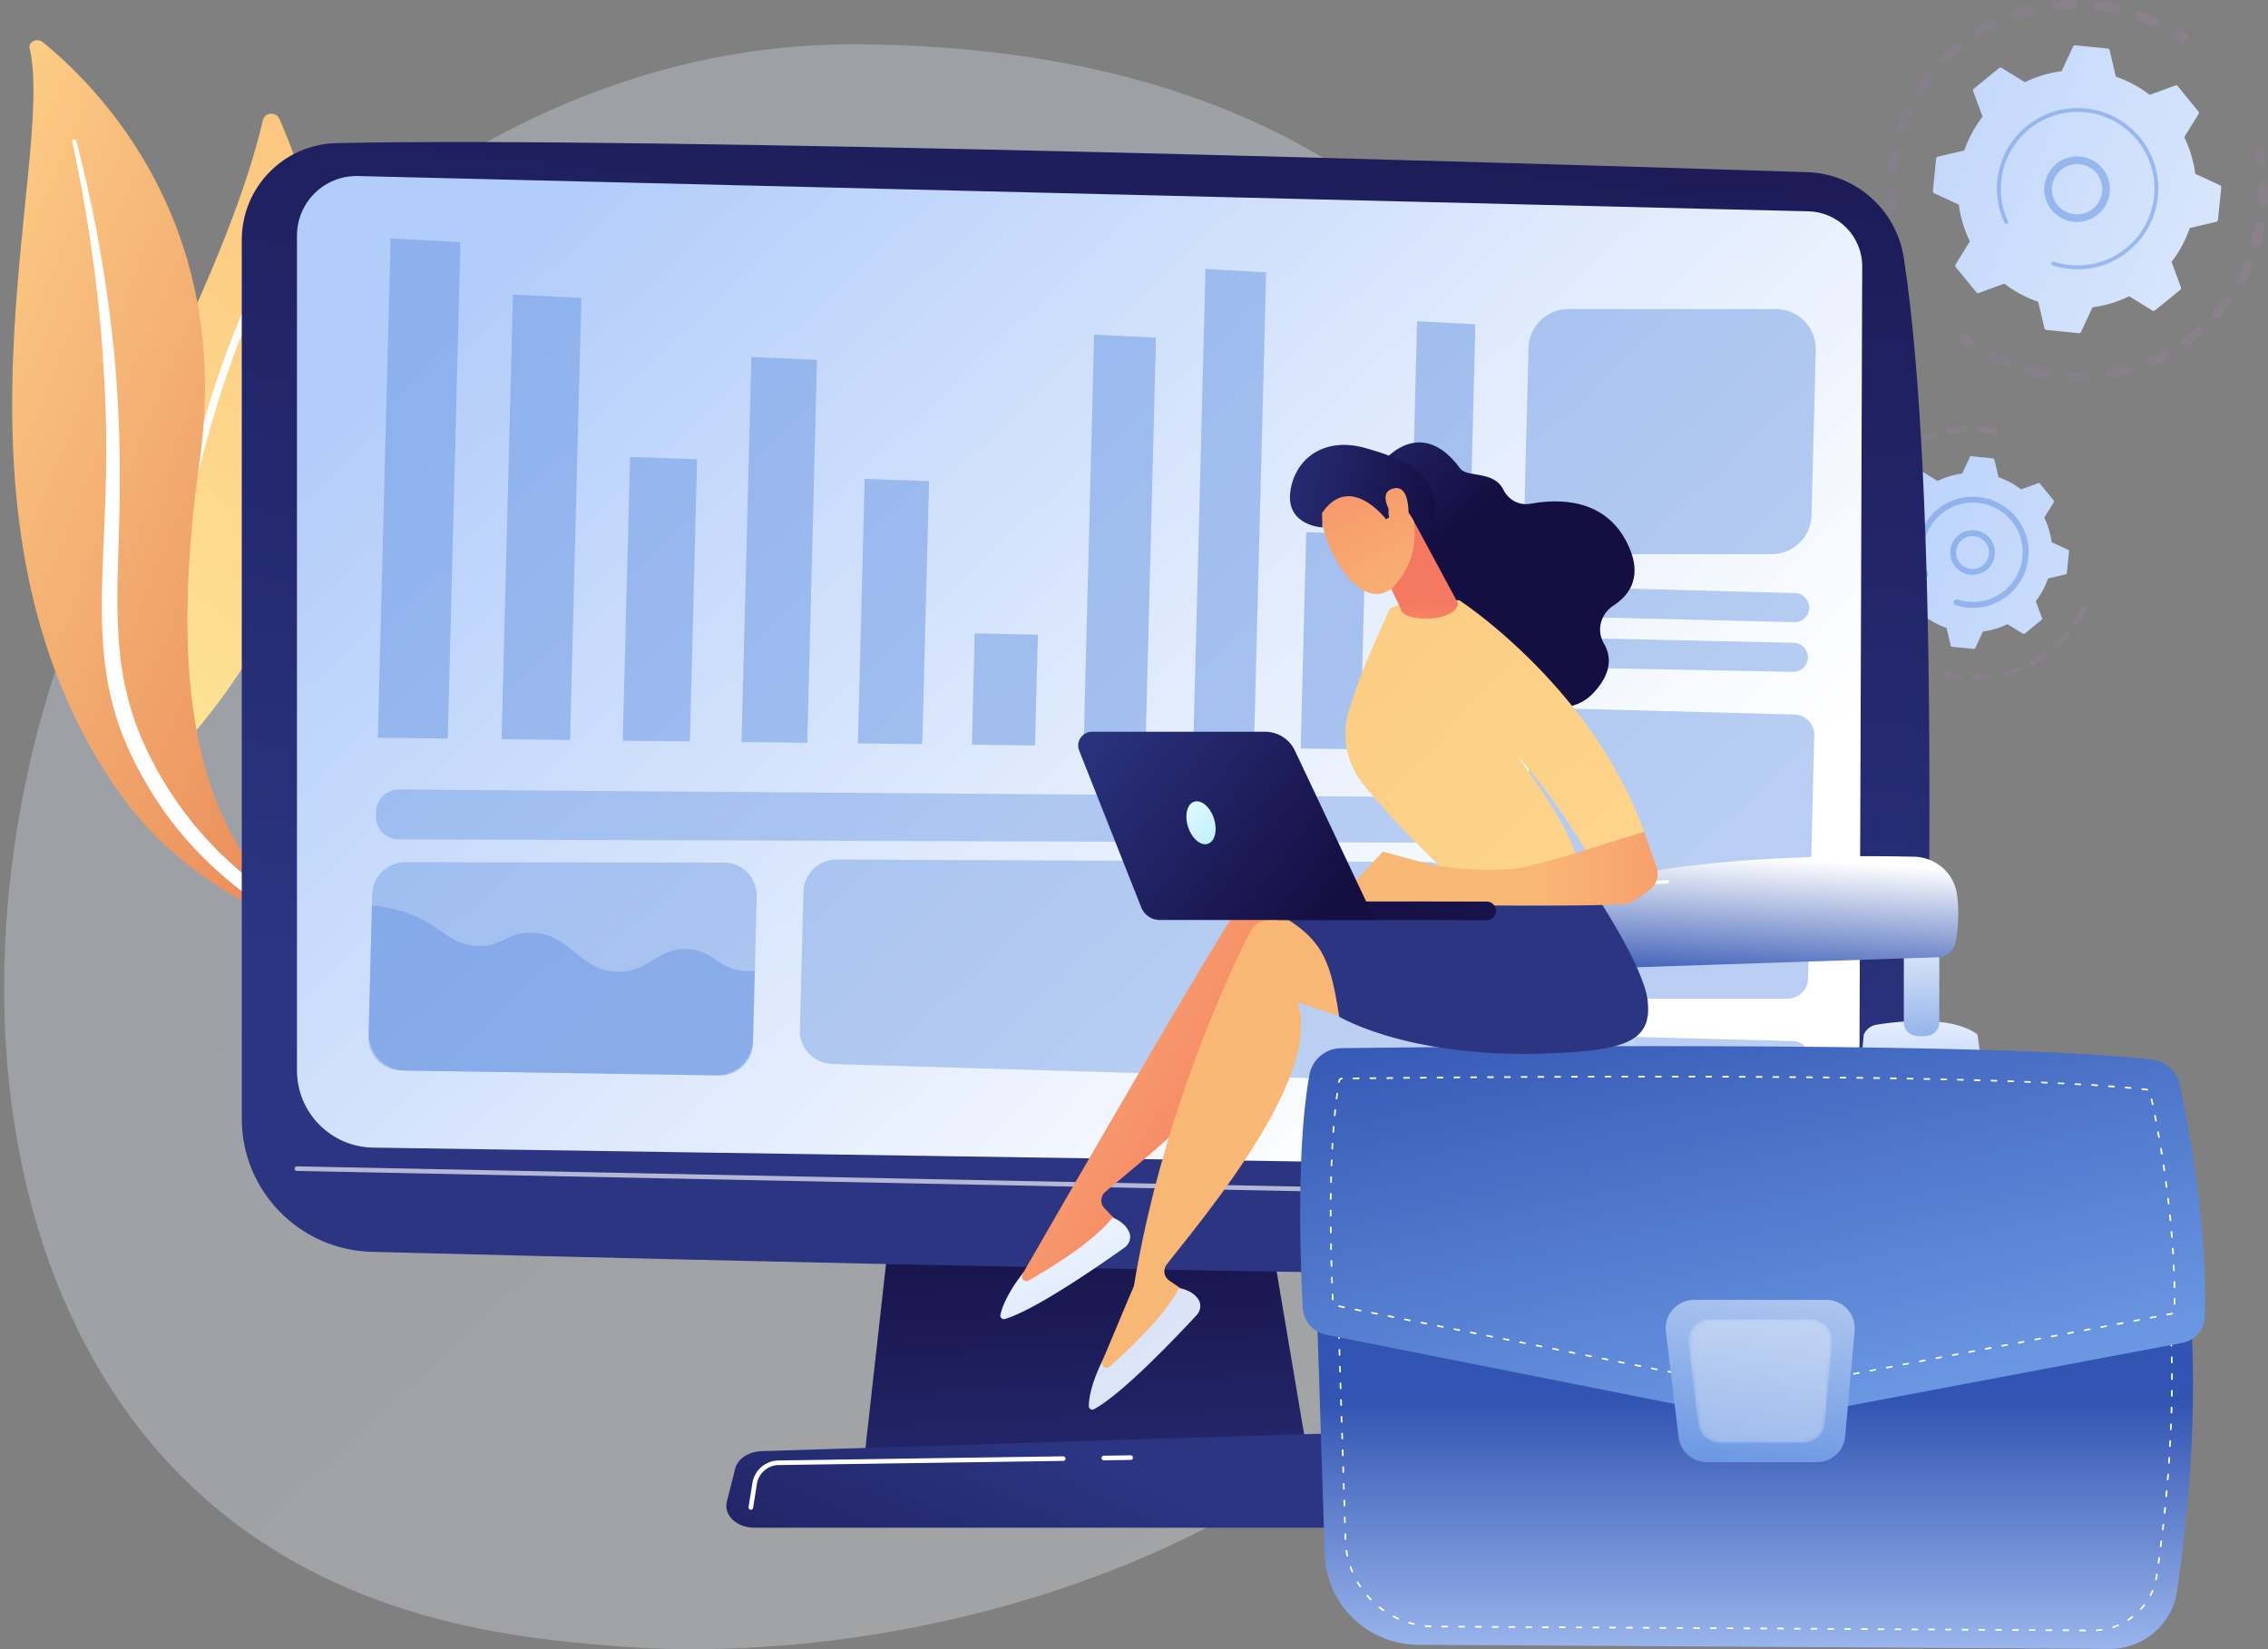 <svg xmlns="http://www.w3.org/2000/svg" width="550" height="400" fill="none"><rect width="100%" height="100%" fill="#808080" stroke="none"/><path fill="url(#a)" d="M379.435 275.141c-31.23 94.916-149.506 130.8-230.887 124.07-22.229-1.84-66.938-5.533-101.851-38.505-67.036-63.323-56.71-195.685 7.465-273.599C62.423 77.073 119.635 9.834 208.79 10.74c51.588.516 103.135 12.71 141.202 50.016 19.592 19.203 32.109 44.831 38.319 71.532 10.744 46.168 5.86 98.051-8.875 142.854Z" opacity=".3"/><path fill="url(#b)" d="M40.948 184.63c-1.66 1.769-4.59 1.254-5.595-.948-5.526-12.194-18.043-48.078 2.623-89.411 17.457-34.91 23.596-55.492 25.732-65.024.446-2.02 3.223-2.286 4.06-.39 9.21 20.847 33.546 91.808-26.82 155.773Z"/><path fill="#fff" d="M37.92 183.334c-.055.013-.125.013-.18.013a.949.949 0 0 1-.936-.961c.014-.599 1.158-59.854 23.234-109.479a.958.958 0 0 1 1.256-.487.956.956 0 0 1 .488 1.254c-21.908 49.276-23.066 108.154-23.066 108.74a.944.944 0 0 1-.796.92Z"/><path fill="url(#c)" d="M7.18 11.701c-.364-1.546 1.813-2.578 3.153-1.505 13.591 11.01 46.23 43.954 38.095 101.536-10.2 72.242 7.242 98.609 28.969 114.676 0 0-29.835-7.567-48.603-34.309C-17.283 126.434 13.668 39.294 7.18 11.701Z"/><path fill="#fff" d="M17.52 34.277c1.701 8.041 3.209 16.11 4.38 24.207a349.74 349.74 0 0 1 2.792 24.36c.6 8.138 1.032 16.29 1.06 24.442.07 8.153-.28 16.291-.642 24.471-.32 8.167-.698 16.403-.098 24.694.587 8.278 2.33 16.626 5.791 24.444.866 1.951 1.773 3.888 2.805 5.769.991 1.895 2.08 3.749 3.21 5.588a87.455 87.455 0 0 0 7.702 10.591c5.736 6.717 12.67 12.682 20.29 17.74.81.53 1.953.404 2.567-.292.6-.683.475-1.645-.293-2.188-1.814-1.268-3.614-2.564-5.33-3.916-.88-.669-1.716-1.366-2.568-2.049-.823-.71-1.674-1.393-2.47-2.118-3.237-2.885-6.237-5.95-8.958-9.197-5.47-6.467-9.866-13.671-13.187-21.141a69.801 69.801 0 0 1-3.837-11.525c-.935-3.916-1.521-7.915-1.856-11.929-.656-8.04-.363-16.193-.112-24.373.237-8.18.419-16.388.196-24.61-.098-4.112-.28-8.209-.545-12.306-.125-2.048-.279-4.097-.446-6.145a293.815 293.815 0 0 0-.6-6.132 343.85 343.85 0 0 0-3.517-24.415c-1.507-8.097-3.279-16.152-5.386-24.137-.056-.223-.321-.376-.586-.32-.251.041-.419.264-.363.487Z"/><g opacity=".3"><path fill="url(#d)" d="M458.743 52.164a1.16 1.16 0 0 1-1.15-1.035 45.332 45.332 0 0 1-.24-3.94 1.159 1.159 0 0 1 1.137-1.186h.026c.632 0 1.15.505 1.163 1.136.025 1.25.101 2.513.227 3.75a1.162 1.162 0 0 1-1.036 1.275h-.127Zm.076-10.087c-.05 0-.088 0-.139-.013a1.162 1.162 0 0 1-1.011-1.287c.151-1.3.366-2.614.632-3.901a1.137 1.137 0 0 1 1.365-.896c.632.126 1.037.744.898 1.363a40.5 40.5 0 0 0-.595 3.699 1.159 1.159 0 0 1-1.15 1.035Zm2.301-9.822c-.127 0-.266-.025-.392-.063a1.153 1.153 0 0 1-.708-1.477 43.484 43.484 0 0 1 1.492-3.661 1.162 1.162 0 0 1 2.111.972 43.105 43.105 0 0 0-1.416 3.472 1.173 1.173 0 0 1-1.087.757Zm4.437-9.064c-.215 0-.43-.063-.62-.177a1.16 1.16 0 0 1-.353-1.603 44.614 44.614 0 0 1 2.262-3.232 1.162 1.162 0 1 1 1.846 1.414 40.433 40.433 0 0 0-2.149 3.08 1.213 1.213 0 0 1-.986.518Zm6.346-7.852a1.157 1.157 0 0 1-.809-1.982 44.712 44.712 0 0 1 2.932-2.651 1.162 1.162 0 0 1 1.631.151 1.157 1.157 0 0 1-.152 1.629 44.165 44.165 0 0 0-2.781 2.524 1.188 1.188 0 0 1-.821.329Zm7.938-6.25c-.391 0-.771-.189-.986-.542a1.146 1.146 0 0 1 .367-1.591 46.03 46.03 0 0 1 3.438-1.944 1.157 1.157 0 0 1 1.555.505 1.154 1.154 0 0 1-.505 1.553 45.915 45.915 0 0 0-3.274 1.843c-.177.113-.38.177-.595.177Zm42.5-2.764c-.164 0-.329-.038-.48-.101a41.964 41.964 0 0 0-3.489-1.401 1.153 1.153 0 0 1-.708-1.478 1.155 1.155 0 0 1 1.479-.707c1.239.442 2.477.935 3.666 1.478.581.265.847.946.581 1.527-.189.43-.607.682-1.049.682Zm-33.385-1.578c-.481 0-.936-.303-1.1-.783a1.16 1.16 0 0 1 .72-1.477 43.59 43.59 0 0 1 3.793-1.124 1.152 1.152 0 0 1 1.403.846 1.15 1.15 0 0 1-.847 1.402 45.35 45.35 0 0 0-3.603 1.073.897.897 0 0 1-.366.063Zm23.778-1.528c-.076 0-.152-.012-.228-.025a45.547 45.547 0 0 0-3.716-.593 1.173 1.173 0 0 1-1.024-1.288A1.165 1.165 0 0 1 509.055.29c1.302.152 2.617.366 3.906.619a1.16 1.16 0 0 1 .91 1.363 1.159 1.159 0 0 1-1.137.947Zm-13.918-.656a1.162 1.162 0 0 1-1.151-1.035 1.162 1.162 0 0 1 1.037-1.276A45.604 45.604 0 0 1 502.646 0h.025a1.162 1.162 0 0 1 .026 2.323 41.335 41.335 0 0 0-3.755.24c-.038-.013-.088 0-.126 0Z" opacity=".3"/><path fill="url(#e)" d="M529.42 10.352c-.228 0-.455-.063-.657-.202-.493-.34-.999-.682-1.505-.997a1.161 1.161 0 1 1 1.252-1.957c.531.34 1.062.694 1.58 1.048.531.366.657 1.085.291 1.616a1.195 1.195 0 0 1-.961.492Z" opacity=".3"/></g><g opacity=".3"><path fill="url(#f)" d="M548.268 40.234a1.177 1.177 0 0 1-1.151-.972 29.23 29.23 0 0 0-.328-1.78 1.153 1.153 0 0 1 .91-1.363 1.155 1.155 0 0 1 1.365.909c.126.618.24 1.25.341 1.868a1.156 1.156 0 0 1-.96 1.326c-.051.012-.114.012-.177.012Z" opacity=".3"/><path fill="url(#g)" d="M503.708 92.524c-.531 0-1.074-.013-1.605-.025a1.167 1.167 0 0 1-1.125-1.2 1.152 1.152 0 0 1 1.201-1.123 45.24 45.24 0 0 0 3.703-.025 1.159 1.159 0 0 1 1.214 1.098 1.159 1.159 0 0 1-1.1 1.212c-.758.038-1.517.063-2.288.063Zm-7.698-.656c-.063 0-.127 0-.203-.013a43.52 43.52 0 0 1-3.805-.82 1.162 1.162 0 0 1-.834-1.414 1.164 1.164 0 0 1 1.416-.834c1.188.303 2.402.568 3.615.77.632.114 1.062.707.948 1.339a1.14 1.14 0 0 1-1.137.972Zm16.041-.127a1.161 1.161 0 0 1-1.137-.946 1.152 1.152 0 0 1 .922-1.351 45.006 45.006 0 0 0 3.603-.833c.62-.165 1.252.189 1.429.807.177.62-.19 1.25-.809 1.427-1.252.341-2.529.644-3.793.884-.063.012-.139.012-.215.012Zm-25.598-2.613c-.152 0-.291-.025-.442-.088a44.783 44.783 0 0 1-3.54-1.629 1.165 1.165 0 0 1-.506-1.565 1.168 1.168 0 0 1 1.568-.505 47.267 47.267 0 0 0 3.35 1.553c.594.24.872.921.632 1.515a1.13 1.13 0 0 1-1.062.72Zm35.105-.29a1.157 1.157 0 0 1-.456-2.222 42.244 42.244 0 0 0 3.325-1.603 1.155 1.155 0 0 1 1.568.48 1.152 1.152 0 0 1-.481 1.565 49.744 49.744 0 0 1-3.501 1.691 1.127 1.127 0 0 1-.455.089Zm8.633-4.911a1.15 1.15 0 0 1-.935-.48 1.152 1.152 0 0 1 .253-1.616c.998-.72 1.972-1.49 2.895-2.297a1.149 1.149 0 0 1 1.63.126c.417.48.367 1.212-.126 1.629a46.177 46.177 0 0 1-3.047 2.41 1.072 1.072 0 0 1-.67.228Zm7.358-6.691c-.279 0-.544-.1-.772-.29-.48-.43-.53-1.162-.101-1.629a45.961 45.961 0 0 0 2.326-2.866 1.155 1.155 0 0 1 1.618-.24c.519.38.62 1.112.241 1.617a46.652 46.652 0 0 1-2.453 3.017 1.102 1.102 0 0 1-.859.391Zm5.726-8.117c-.19 0-.379-.05-.556-.14a1.157 1.157 0 0 1-.455-1.577 40.284 40.284 0 0 0 1.643-3.308c.266-.58.948-.846 1.53-.593.581.265.847.947.594 1.527a47.444 47.444 0 0 1-1.732 3.485 1.185 1.185 0 0 1-1.024.606Zm3.792-9.178a.919.919 0 0 1-.316-.05 1.161 1.161 0 0 1-.796-1.44c.341-1.174.632-2.386.872-3.585a1.156 1.156 0 0 1 1.365-.91c.632.127 1.037.733.911 1.364a43.495 43.495 0 0 1-.923 3.775 1.146 1.146 0 0 1-1.113.846Zm1.682-9.784h-.076a1.157 1.157 0 0 1-1.087-1.225 49.2 49.2 0 0 0 .088-2.714c0-.328 0-.657-.013-.972a1.16 1.16 0 0 1 1.138-1.187 1.15 1.15 0 0 1 1.188 1.136c.013.341.013.682.013 1.023 0 .947-.025 1.906-.088 2.853a1.172 1.172 0 0 1-1.163 1.086Z" opacity=".3"/><path fill="url(#h)" d="M477.705 84.331c-.228 0-.468-.063-.67-.214-.519-.366-1.024-.745-1.53-1.124a1.163 1.163 0 0 1 1.416-1.843c.48.366.973.72 1.454 1.073.518.366.645 1.086.278 1.616a1.121 1.121 0 0 1-.948.492Z" opacity=".3"/></g><path fill="url(#i)" d="M479.273 70.898c.152.177.392.24.607.164l6.194-2.272a28.379 28.379 0 0 0 8.204 4.406l1.504 6.413c.051.227.24.391.468.417l7.875.795a.528.528 0 0 0 .544-.316l2.768-5.971a28.594 28.594 0 0 0 8.912-2.676l5.613 3.471a.552.552 0 0 0 .632-.038l6.131-4.999a.553.553 0 0 0 .164-.606l-2.275-6.186a28.31 28.31 0 0 0 4.412-8.193l6.421-1.502a.538.538 0 0 0 .418-.467l.796-7.865a.526.526 0 0 0-.316-.543l-5.979-2.765a28.535 28.535 0 0 0-2.68-8.9l3.476-5.605a.55.55 0 0 0-.038-.631l-5.006-6.123a.555.555 0 0 0-.607-.164l-6.194 2.272a28.364 28.364 0 0 0-8.204-4.406l-1.504-6.413a.537.537 0 0 0-.468-.417l-7.875-.795a.528.528 0 0 0-.544.316l-2.768 5.97a28.591 28.591 0 0 0-8.912 2.677l-5.613-3.472a.552.552 0 0 0-.632.038l-6.131 5a.553.553 0 0 0-.164.606l2.275 6.186a28.333 28.333 0 0 0-4.412 8.193l-6.421 1.502a.536.536 0 0 0-.417.467l-.797 7.865a.526.526 0 0 0 .316.543l5.98 2.765a28.506 28.506 0 0 0 2.679 8.9l-3.476 5.605a.551.551 0 0 0 .038.631l5.006 6.123Z"/><path fill="#6C98E3" d="M503.696 53.843c-3.881 0-7.282-2.84-7.863-6.792-.645-4.33 2.376-8.383 6.712-9.014a7.898 7.898 0 0 1 5.904 1.477 7.85 7.85 0 0 1 3.122 5.214c.645 4.33-2.377 8.383-6.712 9.014a6.127 6.127 0 0 1-1.163.1Zm.012-14.039c-.303 0-.607.026-.897.064-3.325.492-5.638 3.598-5.145 6.918a6.105 6.105 0 0 0 6.927 5.138c3.325-.492 5.638-3.598 5.145-6.918a6.03 6.03 0 0 0-2.402-4.002 6.1 6.1 0 0 0-3.628-1.2Z" opacity=".56"/><path fill="#6C98E3" d="M503.86 65.319c-.67 0-1.34-.038-2.01-.102l-.632-.075a20.972 20.972 0 0 1-3.059-.657c-.012 0-.025-.012-.038-.012l-.114-.038-.227-.076a.447.447 0 0 1-.291-.58.47.47 0 0 1 .582-.304c1.251.404 2.566.682 3.881.808 6.573.67 12.691-2.184 16.509-7.006a18.576 18.576 0 0 0 3.906-9.633c.063-.643.101-1.275.101-1.919 0-4.267-1.454-8.37-4.197-11.728a18.55 18.55 0 0 0-12.552-6.754c-10.227-1.035-19.379 6.426-20.416 16.64a18.428 18.428 0 0 0 1.656 9.771.528.528 0 0 1 .038.202c0 .176-.101.34-.265.416a.461.461 0 0 1-.62-.227 19.517 19.517 0 0 1-1.744-10.264c1.087-10.718 10.707-18.557 21.426-17.472 5.196.53 9.886 3.043 13.185 7.082 2.882 3.523 4.412 7.828 4.412 12.31 0 .668-.038 1.337-.101 2.007-.531 5.188-3.047 9.872-7.092 13.167-3.539 2.916-7.85 4.444-12.338 4.444Z" opacity=".56"/><g opacity=".3"><path fill="url(#j)" d="M449.329 143.474a.703.703 0 0 1-.683-.518 28.684 28.684 0 0 1-.468-1.767.72.72 0 0 1 1.404-.316c.126.568.278 1.136.442 1.692a.708.708 0 0 1-.48.884c-.089.012-.152.025-.215.025Z" opacity=".3"/><path fill="url(#k)" d="M448.267 138.071a.713.713 0 0 1-.708-.644 32.573 32.573 0 0 1-.164-3.144c0-.214 0-.442.013-.656.012-.392.354-.695.733-.707a.716.716 0 0 1 .695.732c0 .215-.013.417-.013.631 0 .998.051 2.007.152 2.992a.711.711 0 0 1-.645.783c-.012.013-.037.013-.063.013Zm.152-7.424c-.038 0-.063 0-.101-.012a.714.714 0 0 1-.607-.808c.177-1.25.442-2.512.771-3.724a.728.728 0 0 1 .885-.505.72.72 0 0 1 .506.883 28.197 28.197 0 0 0-.733 3.56.732.732 0 0 1-.721.606Zm1.959-7.17a.716.716 0 0 1-.67-.985 30.723 30.723 0 0 1 1.669-3.421.707.707 0 0 1 .973-.265.705.705 0 0 1 .266.972 30.119 30.119 0 0 0-1.593 3.27.687.687 0 0 1-.645.429Zm3.666-6.464a.757.757 0 0 1-.43-.139.72.72 0 0 1-.151-.997 31.674 31.674 0 0 1 2.452-2.916.718.718 0 0 1 1.011-.026c.291.278.304.72.026 1.01a28.901 28.901 0 0 0-2.339 2.778.708.708 0 0 1-.569.29Zm5.133-5.378a.72.72 0 0 1-.456-1.275 32.828 32.828 0 0 1 3.085-2.234.708.708 0 0 1 .986.227.705.705 0 0 1-.228.984 28.612 28.612 0 0 0-2.945 2.134.662.662 0 0 1-.442.164Zm6.282-3.977a.71.71 0 0 1-.645-.404.715.715 0 0 1 .342-.946 32.74 32.74 0 0 1 3.539-1.414.715.715 0 0 1 .91.454.714.714 0 0 1-.455.909c-1.15.379-2.288.833-3.375 1.338a.736.736 0 0 1-.316.063Zm7.054-2.31a.729.729 0 0 1-.708-.581.725.725 0 0 1 .569-.845 34.355 34.355 0 0 1 3.78-.505.71.71 0 0 1 .758.669.71.71 0 0 1-.67.757c-1.213.089-2.427.24-3.603.48-.038.025-.076.025-.126.025Zm11.124-.088c-.038 0-.088 0-.126-.013a28.88 28.88 0 0 0-3.135-.379c-.165-.012-.316-.025-.468-.025a.73.73 0 0 1-.683-.757.722.722 0 0 1 .759-.682c.164.013.329.013.505.025 1.1.076 2.213.215 3.287.404a.719.719 0 0 1 .582.833.755.755 0 0 1-.721.594Z" opacity=".3"/></g><g opacity=".3"><path fill="url(#l)" d="M478.757 165.162a.725.725 0 0 1-.72-.707c0-.391.316-.719.708-.719a28.15 28.15 0 0 0 3.565-.265.724.724 0 0 1 .809.618.723.723 0 0 1-.62.808c-1.226.152-2.49.24-3.742.265Zm-3.665-.176h-.076a33.276 33.276 0 0 1-3.704-.619.704.704 0 0 1-.531-.858.729.729 0 0 1 .86-.543 30.67 30.67 0 0 0 3.526.593.702.702 0 0 1 .632.783.712.712 0 0 1-.707.644Zm10.909-.808a.728.728 0 0 1-.695-.531.713.713 0 0 1 .505-.871 31.272 31.272 0 0 0 3.401-1.111.734.734 0 0 1 .935.404.722.722 0 0 1-.404.935 31.236 31.236 0 0 1-3.565 1.174h-.177Zm-18.039-.846a.802.802 0 0 1-.24-.038 30.791 30.791 0 0 1-3.439-1.502.713.713 0 1 1 .645-1.275 28.242 28.242 0 0 0 3.287 1.426.722.722 0 0 1 .43.922.736.736 0 0 1-.683.467Zm24.84-1.856a.732.732 0 0 1-.632-.366.71.71 0 0 1 .291-.972 31.147 31.147 0 0 0 3.033-1.894.725.725 0 0 1 .999.164.722.722 0 0 1-.164.998 34.553 34.553 0 0 1-3.173 1.994.934.934 0 0 1-.354.076Zm5.954-4.242a.725.725 0 0 1-.531-.227.715.715 0 0 1 .038-1.01 29.63 29.63 0 0 0 2.49-2.563.708.708 0 0 1 1.011-.075.705.705 0 0 1 .076 1.01 31.068 31.068 0 0 1-2.604 2.689.78.78 0 0 1-.48.176Zm4.753-5.554a.63.63 0 0 1-.392-.127.725.725 0 0 1-.202-.997 29.101 29.101 0 0 0 1.795-3.093.716.716 0 0 1 1.277.644 30.997 30.997 0 0 1-1.884 3.244.677.677 0 0 1-.594.329Z" opacity=".3"/><path fill="url(#m)" d="M461.414 159.999a.695.695 0 0 1-.404-.126 31.74 31.74 0 0 1-1.492-1.073.709.709 0 0 1-.139-.997.722.722 0 0 1 .998-.139c.456.353.936.694 1.416 1.022a.715.715 0 0 1 .19.998.638.638 0 0 1-.569.315Z" opacity=".3"/></g><path fill="url(#n)" d="M462.008 150.758c.101.114.266.165.405.114l4.146-1.528a19.165 19.165 0 0 0 5.486 2.955l1.012 4.292a.362.362 0 0 0 .316.278l5.271.53a.36.36 0 0 0 .367-.215l1.845-4.002a19.305 19.305 0 0 0 5.967-1.792l3.754 2.322c.127.076.304.076.417-.025l4.109-3.345c.113-.101.164-.265.113-.404l-1.529-4.141a19.124 19.124 0 0 0 2.958-5.479l4.298-1.01a.362.362 0 0 0 .278-.316l.531-5.264a.356.356 0 0 0-.215-.366l-4.007-1.843a19.27 19.27 0 0 0-1.795-5.959l2.326-3.749c.076-.127.076-.303-.026-.417l-3.349-4.103a.382.382 0 0 0-.405-.113l-4.146 1.527a19.168 19.168 0 0 0-5.487-2.954l-1.011-4.292a.362.362 0 0 0-.316-.278l-5.271-.53a.358.358 0 0 0-.367.214l-1.845 4.002a19.334 19.334 0 0 0-5.967 1.793l-3.754-2.323c-.127-.076-.304-.076-.418.025l-4.108 3.346c-.114.101-.164.265-.114.404l1.53 4.141a19.097 19.097 0 0 0-2.958 5.479l-4.298 1.009a.362.362 0 0 0-.278.316l-.531 5.264a.358.358 0 0 0 .215.367l4.007 1.843a19.265 19.265 0 0 0 1.795 5.958l-2.326 3.75c-.076.126-.076.303.025.416l3.35 4.103Z"/><path fill="#6C98E3" d="M478.341 139.434a5.374 5.374 0 0 1-3.224-1.073 5.31 5.31 0 0 1-2.123-3.56 5.433 5.433 0 0 1 4.576-6.148 5.438 5.438 0 0 1 6.156 4.57 5.373 5.373 0 0 1-1.011 4.015 5.326 5.326 0 0 1-3.565 2.121c-.278.05-.544.075-.809.075Zm.012-9.392c-.189 0-.391.012-.581.038-2.174.315-3.679 2.348-3.363 4.519a3.921 3.921 0 0 0 1.568 2.613 3.996 3.996 0 0 0 2.958.745 3.93 3.93 0 0 0 2.617-1.565 3.988 3.988 0 0 0 .745-2.954c-.29-1.97-1.997-3.396-3.944-3.396Z" opacity=".56"/><path fill="#6C98E3" d="M478.441 147.425c-.455 0-.91-.025-1.365-.063-.91-.088-1.82-.278-2.693-.555l-.113-.038a.716.716 0 0 1-.455-.909.708.708 0 0 1 .897-.455c.809.265 1.656.442 2.516.531.05 0 .088.012.139.012a11.935 11.935 0 0 0 8.621-2.6c.013 0 .013-.013.025-.013.025-.013.038-.038.063-.051a12.002 12.002 0 0 0 4.374-8.117 11.953 11.953 0 0 0-2.654-8.824 12.035 12.035 0 0 0-8.129-4.368 11.968 11.968 0 0 0-8.836 2.651 12.01 12.01 0 0 0-4.374 8.117 12.02 12.02 0 0 0 1.075 6.325c.05.101.063.202.063.303 0 .265-.152.53-.417.644a.718.718 0 0 1-.948-.341 13.531 13.531 0 0 1-1.277-5.706c0-.455.025-.909.063-1.364a13.42 13.42 0 0 1 4.892-9.089 13.429 13.429 0 0 1 9.898-2.967 13.444 13.444 0 0 1 9.102 4.886 13.357 13.357 0 0 1 3.047 8.496c0 .454-.026.921-.076 1.388-.721 6.919-6.599 12.107-13.438 12.107Z" opacity=".56"/><path fill="url(#o)" d="m218.893 270.481-9.276 83.066h107.594l-14.02-83.066h-84.298Z"/><path fill="url(#p)" d="M340.393 370.534H182.926c-4.273 0-7.49-3.034-6.661-6.311l2.014-7.982c.601-2.401 3.25-4.17 6.385-4.267l151.798-4.737c3.281-.098 6.189 1.638 6.904 4.137l3.639 12.703c.959 3.326-2.274 6.457-6.612 6.457Z"/><path fill="url(#q)" d="M58.63 58.19v213.118c0 17.539 13.988 31.864 31.533 32.319 77.946 2.011 278.692 6.878 352.885 5.775 12.753-.194 23.085-10.383 23.459-23.103 1.429-49.515 3.752-168.566-4.841-223.825-1.804-11.633-11.648-20.345-23.443-20.718-65.307-2.093-282.428-8.712-356.589-7.041-12.801.26-23.003 10.691-23.003 23.476Z"/><path fill="url(#r)" d="M72.017 57.151v202.475c0 10.237 8.22 18.576 18.471 18.723l341.887 5.11c10.153.146 18.487-8.015 18.52-18.155l.698-200.657c.033-7.252-5.767-13.206-13.029-13.385L86.833 42.696C78.71 42.5 72.017 49.023 72.017 57.15Z"/><path fill="#fff" d="m454.014 291.734-382.013-7.722a.562.562 0 0 1-.552-.568c0-.308.276-.568.568-.552l381.997 7.723c.309 0 .552.26.552.568a.547.547 0 0 1-.552.551Z" opacity=".65"/><path fill="#fff" d="M267.678 354.197a.573.573 0 0 1-.569-.552c0-.308.244-.568.553-.568l6.498-.097h.016c.309 0 .552.243.569.551a.561.561 0 0 1-.553.568l-6.514.098c.016 0 .016 0 0 0ZM182.081 366.185H182a.57.57 0 0 1-.472-.649l.926-5.808a6.53 6.53 0 0 1 6.369-5.5l68.994-1.006c.309 0 .569.244.569.552a.562.562 0 0 1-.552.568l-68.995 1.005a5.43 5.43 0 0 0-5.28 4.559l-.926 5.809a.546.546 0 0 1-.552.47Z"/><path fill="#6C98E3" d="m97.263 259.643 77.214 1.201c4.387.065 8.009-3.407 8.123-7.788l.91-35.644a7.988 7.988 0 0 0-7.993-8.193l-77.247-.097c-4.338 0-7.895 3.456-8.01 7.788l-.877 34.556c-.113 4.43 3.428 8.112 7.88 8.177Z" opacity=".43"/><g fill="#6C98E3" opacity=".72"><path d="m340.995 181.865 14.166.163 2.631-103.38-14.149-.73-2.648 103.947ZM315.423 181.557l14.443.179 1.332-52.193-14.426-.454-1.349 52.468ZM289.366 181.265l14.718.162 2.957-115.368-14.702-.811-2.973 116.017ZM262.788 180.941l15.01.179 2.535-99.226-14.995-.73-2.55 99.777ZM235.69 180.632l15.304.178.698-26.866-15.319-.341-.683 27.029ZM208.041 180.308l15.611.178 1.641-63.792-15.612-.536-1.64 64.15ZM179.822 179.968l15.937.194 2.372-92.865-15.921-.714-2.388 93.385ZM151.019 179.642l16.278.179 1.754-68.416-16.261-.584-1.771 68.821ZM121.631 179.285l16.619.195 2.729-107.207-16.586-.828-2.762 107.84ZM91.626 178.946l16.96.194 3.07-120.414-16.928-.908-3.102 121.128Z" opacity=".72"/></g><path fill="#6C98E3" d="m372.235 161.747 62.594 1.217a3.528 3.528 0 0 0 .146-7.057l-62.594-1.396a3.521 3.521 0 0 0-3.606 3.44v.178a3.527 3.527 0 0 0 3.46 3.618ZM372.526 149.385l62.594 1.525c1.949.049 3.558-1.492 3.623-3.439.048-1.947-1.495-3.569-3.428-3.618l-62.594-1.687a3.534 3.534 0 0 0-3.623 3.439v.179c-.065 1.947 1.478 3.553 3.428 3.601ZM372.218 258.053l62.594 1.525c1.949.049 3.558-1.492 3.623-3.439.048-1.947-1.495-3.57-3.428-3.618l-62.594-1.688a3.536 3.536 0 0 0-3.623 3.44v.178a3.486 3.486 0 0 0 3.428 3.602ZM369.261 236.508c-.098 3.115 2.42 5.694 5.539 5.694h58.484a4.945 4.945 0 0 0 5.182-4.818l1.511-59.007c.065-2.742-2.095-5.013-4.825-5.078l-59.02-1.557a4.955 4.955 0 0 0-5.084 4.834l-1.787 59.932Z" opacity=".47"/><path fill="#6C98E3" d="M115.555 229.451c5.913.373 6.888-3.034 12.72-3.213 9.894-.308 12.07 9.362 21.607 9.459 7.781.081 9.909-6.36 17.577-5.451 5.702.681 6.742 4.51 12.298 5.208 1.105.129 2.209.129 3.282 0l-.423 16.824c-.13 4.818-4.11 8.631-8.919 8.55l-75.46-1.168c-4.987-.081-8.967-4.202-8.837-9.199l.796-30.858c4.987.487 8.61 1.703 11.193 2.92 6.206 2.92 8.204 6.555 14.166 6.928Z" opacity=".53"/><path fill="#6C98E3" d="M379.301 134.41h50.345c5.247 0 9.536-4.169 9.666-9.409l1.023-40.122c.146-5.435-4.24-9.913-9.666-9.913H380.34c-5.247 0-9.536 4.17-9.666 9.41l-1.023 40.122c-.163 5.435 4.207 9.912 9.65 9.912Z" opacity=".47"/><path fill="#6C98E3" d="m96.662 203.59 252.52.811a5.538 5.538 0 0 0 5.556-5.386 5.52 5.52 0 0 0-5.491-5.663l-252.488-1.865a5.53 5.53 0 0 0-5.572 5.386l-.032 1.055c-.098 3.098 2.404 5.646 5.507 5.662ZM201.835 258.069l143.139 4.251c4.483.13 8.22-3.391 8.334-7.868l.942-37.088c.113-4.527-3.525-8.275-8.058-8.291l-143.237-.6c-4.402-.016-8.009 3.488-8.122 7.869l-.861 33.437c-.098 4.445 3.411 8.161 7.863 8.29Z" opacity=".43"/><path fill="url(#s)" d="m319.009 307.083 2.245 69.9c.395 12.186 10.403 21.891 22.674 21.959l167.631.993c8.192.051 15.185-5.905 16.384-13.966 2.623-17.646 5.964-49.242 2.194-78.886H319.009Z"/><path fill="#fff" d="M505.646 395.657h-1.217a.199.199 0 0 1-.206-.206c0-.119.086-.205.206-.205h1.217c.12 0 .206.086.206.205-.018.103-.103.206-.206.206Zm2.845-.034c-.103 0-.189-.086-.206-.189 0-.12.086-.205.189-.222.394-.017.805-.069 1.199-.12.103-.017.206.068.223.171.017.103-.068.205-.171.223a7.518 7.518 0 0 1-1.234.137Zm-6.924 0h-1.217a.199.199 0 0 1-.206-.206c0-.12.086-.205.206-.205h1.217c.12 0 .206.085.206.205 0 .12-.086.206-.206.206Zm-4.062-.018h-1.217a.197.197 0 0 1-.205-.205c0-.12.085-.205.205-.205h1.217c.12 0 .206.085.206.205-.017.103-.103.205-.206.205Zm-4.079-.034h-1.217a.197.197 0 0 1-.205-.205c0-.12.103-.206.205-.206h1.217c.12 0 .206.086.206.206s-.086.205-.206.205Zm-4.062-.017h-1.216a.198.198 0 0 1-.206-.205c0-.12.086-.206.206-.206h1.216c.12 0 .206.086.206.206-.017.12-.103.205-.206.205Zm-4.079-.017h-1.216a.198.198 0 0 1-.206-.205c0-.12.103-.206.206-.206h1.216c.12 0 .206.086.206.206a.209.209 0 0 1-.206.205Zm-4.061-.034h-1.217a.199.199 0 0 1-.206-.206c0-.119.086-.205.206-.205h1.217c.12 0 .205.086.205.205 0 .12-.102.206-.205.206Zm-4.079-.017h-1.217a.199.199 0 0 1-.206-.206c0-.12.086-.205.206-.205h1.217c.12 0 .205.085.205.205a.208.208 0 0 1-.205.206Zm-4.062-.035h-1.217a.198.198 0 0 1-.206-.205c0-.12.086-.205.206-.205h1.217c.12 0 .206.085.206.205 0 .12-.103.205-.206.205Zm-4.079-.017h-1.217a.197.197 0 0 1-.205-.205c0-.12.085-.206.205-.206h1.217c.12 0 .206.086.206.206s-.086.205-.206.205Zm-4.062-.017h-1.217a.197.197 0 0 1-.205-.205c0-.12.085-.206.205-.206h1.217c.12 0 .206.086.206.206 0 .102-.103.205-.206.205Zm-4.079-.034h-1.217a.198.198 0 0 1-.205-.205c0-.12.086-.206.205-.206h1.217c.12 0 .206.086.206.206a.198.198 0 0 1-.206.205Zm-4.062-.017h-1.216a.199.199 0 0 1-.206-.206c0-.119.086-.205.206-.205h1.216c.12 0 .206.086.206.205 0 .12-.103.206-.206.206Zm-4.078-.034h-1.217a.199.199 0 0 1-.206-.206c0-.12.086-.205.206-.205h1.217c.12 0 .205.085.205.205 0 .12-.085.206-.205.206Zm-4.062-.018h-1.217a.198.198 0 0 1-.206-.205c0-.12.086-.205.206-.205h1.217c.12 0 .205.085.205.205 0 .12-.102.205-.205.205Zm-4.079-.017h-1.217a.198.198 0 0 1-.206-.205c0-.12.103-.188.206-.205h1.217c.12 0 .205.085.205.205a.207.207 0 0 1-.205.205Zm-4.062-.034h-1.217a.197.197 0 0 1-.205-.205c0-.12.085-.206.205-.206h1.217c.12 0 .206.086.206.206s-.103.205-.206.205Zm-4.079-.017h-1.217a.197.197 0 0 1-.205-.205c0-.12.102-.206.205-.206h1.217c.12 0 .206.086.206.206a.209.209 0 0 1-.206.205Zm-4.062-.034h-1.217a.198.198 0 0 1-.205-.206c0-.119.085-.205.205-.205h1.217c.12 0 .206.086.206.205 0 .12-.103.206-.206.206Zm-4.079-.017h-1.216a.199.199 0 0 1-.206-.206c0-.12.103-.205.206-.205h1.216c.12 0 .206.085.206.205 0 .12-.086.206-.206.206Zm-4.061-.017h-1.217a.199.199 0 0 1-.206-.206c0-.12.086-.205.206-.205h1.217c.12 0 .205.085.205.205 0 .103-.103.206-.205.206Zm-4.079-.035h-1.217a.198.198 0 0 1-.206-.205c0-.12.086-.205.206-.205h1.217c.12 0 .205.085.205.205 0 .12-.085.205-.205.205Zm-4.062-.017h-1.217a.198.198 0 0 1-.206-.205c0-.12.086-.206.206-.206h1.217c.12 0 .206.086.206.206s-.103.205-.206.205Zm-4.079-.034h-1.217a.198.198 0 0 1-.206-.205c0-.12.086-.206.206-.206h1.217c.12 0 .206.086.206.206a.198.198 0 0 1-.206.205Zm-4.062-.017h-1.217a.198.198 0 0 1-.205-.206c0-.119.085-.205.205-.205h1.217c.12 0 .206.086.206.205 0 .12-.103.206-.206.206Zm-4.079-.017h-1.217a.198.198 0 0 1-.205-.206c0-.119.085-.205.205-.205h1.217c.12 0 .206.086.206.205a.209.209 0 0 1-.206.206Zm-4.062-.035H398.6a.198.198 0 0 1-.206-.205c0-.12.086-.205.206-.205h1.216c.12 0 .206.085.206.205 0 .12-.086.205-.206.205Zm-4.061-.017c-.018 0-.018 0 0 0h-1.217a.198.198 0 0 1-.206-.205c0-.12.086-.205.206-.205h1.217c.12 0 .205.085.205.205-.017.103-.103.205-.205.205Zm-4.079-.034h-1.217a.198.198 0 0 1-.206-.205c0-.12.086-.206.206-.206h1.217c.12 0 .205.086.205.206s-.085.205-.205.205Zm-4.062-.017c-.017 0 0 0 0 0h-1.217a.198.198 0 0 1-.206-.205c0-.12.103-.189.206-.206h1.217c.12 0 .206.086.206.206-.018.119-.103.205-.206.205Zm-4.079-.017h-1.217a.198.198 0 0 1-.206-.205c0-.12.086-.206.206-.206h1.217c.12 0 .206.086.206.206a.209.209 0 0 1-.206.205Zm-4.062-.034h-1.217a.198.198 0 0 1-.205-.206c0-.119.102-.205.205-.205h1.217c.12 0 .206.086.206.205-.017.12-.103.206-.206.206Zm-4.079-.017h-1.217a.198.198 0 0 1-.205-.206c0-.12.085-.205.205-.205h1.217c.12 0 .206.085.206.205 0 .12-.086.206-.206.206Zm137.073-.018c-.086 0-.171-.051-.189-.136a.2.2 0 0 1 .138-.257c.377-.12.754-.274 1.131-.428.102-.034.222 0 .274.103.051.102 0 .222-.103.273a13.27 13.27 0 0 1-1.165.428c-.035 0-.069.017-.086.017Zm-141.135-.017h-1.216a.198.198 0 0 1-.206-.205c0-.12.103-.205.206-.205h1.216c.12 0 .206.085.206.205-.017.12-.103.205-.206.205Zm-4.079-.017h-1.216a.198.198 0 0 1-.206-.205c0-.12.086-.206.206-.206h1.216c.12 0 .206.086.206.206s-.086.205-.206.205Zm-4.061-.017h-1.217a.198.198 0 0 1-.206-.205c0-.12.086-.206.206-.206h1.217c.12 0 .205.086.205.206-.017.102-.102.205-.205.205Zm-4.079-.034h-1.217a.198.198 0 0 1-.206-.205c0-.12.086-.206.206-.206h1.217c.12 0 .205.086.205.206a.197.197 0 0 1-.205.205Zm-4.062-.017h-1.217a.199.199 0 0 1-.206-.206c0-.119.086-.205.206-.205h1.217c.12 0 .206.086.206.205 0 .12-.103.206-.206.206Zm-4.079-.034h-1.217a.198.198 0 0 1-.205-.206c0-.12.085-.205.205-.205h1.217c.12 0 .206.085.206.205 0 .12-.086.206-.206.206Zm-4.062-.035c-.017 0 0 0 0 0a15.125 15.125 0 0 1-1.234-.102.22.22 0 0 1-.188-.223c.017-.12.103-.188.223-.188.394.034.805.068 1.199.085.12 0 .206.103.189.206 0 .137-.086.222-.189.222Zm-4.027-.582h-.052c-.394-.102-.805-.205-1.182-.325-.103-.034-.172-.154-.137-.257.034-.102.154-.171.257-.136.377.119.771.222 1.165.308.103.034.172.137.154.239-.034.103-.12.171-.205.171Zm173.234-1.027a.211.211 0 0 1-.171-.085c-.069-.086-.034-.223.051-.274.343-.222.669-.462.977-.702a.216.216 0 0 1 .292.034.214.214 0 0 1-.035.291c-.325.257-.668.497-1.011.719-.017.017-.051.017-.103.017Zm-177.073-.291c-.035 0-.052 0-.086-.017a33.048 33.048 0 0 1-1.114-.53.2.2 0 0 1-.086-.274.201.201 0 0 1 .275-.086c.359.189.719.36 1.079.531.103.051.155.171.103.274-.017.051-.103.102-.171.102Zm-3.531-2.002a.325.325 0 0 1-.12-.034c-.343-.24-.668-.48-.994-.736a.214.214 0 0 1-.034-.291.213.213 0 0 1 .291-.034c.309.239.634.496.977.718.086.069.12.189.052.291-.052.052-.103.086-.172.086Zm183.689-.342a.192.192 0 0 1-.137-.052c-.085-.068-.085-.205-.017-.291.274-.291.531-.616.771-.924.069-.085.189-.103.292-.034.085.068.102.188.034.291-.257.325-.514.65-.788.958-.035.035-.103.052-.155.052Zm-186.791-2.294a.156.156 0 0 1-.137-.068 21.209 21.209 0 0 1-.84-.907.214.214 0 0 1 .017-.291.213.213 0 0 1 .292.017c.257.308.531.599.822.89.086.085.069.205 0 .291a.208.208 0 0 1-.154.068Zm189.088-1.044c-.034 0-.069 0-.086-.017-.103-.051-.137-.171-.086-.274a12.4 12.4 0 0 0 .497-1.095c.052-.103.155-.154.275-.103.103.051.154.154.103.274-.155.376-.326.753-.515 1.13-.051.034-.12.085-.188.085Zm-191.624-2.105a.211.211 0 0 1-.172-.086 35.773 35.773 0 0 1-.651-1.044c-.051-.102-.017-.222.069-.274.102-.051.222-.017.274.069.205.342.411.684.634 1.027.069.085.034.222-.051.274-.035.017-.069.034-.103.034Zm192.961-1.729h-.035c-.102-.017-.188-.137-.154-.239.069-.291.12-.6.171-.908l.035-.273c.017-.103.12-.189.223-.172.102.018.188.12.171.223l-.034.274c-.052.308-.103.633-.172.924-.017.12-.103.171-.205.171Zm-194.881-1.865a.21.21 0 0 1-.188-.12c-.155-.377-.309-.77-.446-1.147-.034-.103.017-.222.12-.257.103-.034.223.017.257.12.137.377.274.753.429 1.13.051.102 0 .222-.103.274h-.069Zm195.498-2.14h-.035c-.102-.017-.188-.12-.171-.222.051-.394.103-.805.171-1.216.017-.102.12-.188.223-.171.103.017.189.12.172.223-.052.411-.103.804-.172 1.215 0 .086-.086.171-.188.171Zm-196.715-1.729c-.102 0-.171-.068-.205-.154a24.277 24.277 0 0 1-.223-1.215c-.017-.102.051-.222.171-.239a.212.212 0 0 1 .24.171c.052.393.137.787.206 1.181.017.102-.052.222-.154.239 0 .017-.017.017-.035.017Zm197.246-2.31h-.034a.194.194 0 0 1-.172-.223l.154-1.215a.194.194 0 0 1 .223-.171c.12.017.189.12.172.222l-.155 1.216c0 .102-.085.171-.188.171Zm-197.691-1.729c-.103 0-.206-.085-.206-.188l-.034-1.215c0-.12.086-.206.188-.206.12-.017.206.086.206.189l.034 1.215c.017.102-.068.205-.188.205Zm198.188-2.31h-.017c-.12-.018-.189-.12-.172-.223.052-.394.086-.804.138-1.215a.193.193 0 0 1 .222-.171c.12.017.189.119.172.222-.052.411-.086.805-.137 1.215a.205.205 0 0 1-.206.172Zm-198.325-1.746c-.103 0-.206-.086-.206-.189l-.034-1.215c0-.12.085-.205.188-.205s.206.085.206.188l.034 1.215c.017.103-.068.206-.188.206.017 0 0 0 0 0Zm198.771-2.294h-.018a.22.22 0 0 1-.188-.222c.034-.394.086-.805.12-1.215.017-.12.103-.189.223-.189.12.017.188.103.188.223-.034.411-.086.804-.12 1.215-.017.12-.103.188-.205.188Zm-198.891-1.78c-.103 0-.206-.085-.206-.188l-.034-1.215c0-.12.085-.206.188-.206.103-.017.206.086.206.189l.034 1.215c.017.12-.068.205-.188.205Zm199.285-2.259h-.017c-.12-.017-.189-.103-.189-.223l.103-1.215c.017-.12.103-.188.223-.188.12.017.188.103.188.222l-.103 1.216c-.017.102-.102.188-.205.188Zm-199.422-1.797c-.103 0-.206-.086-.206-.188l-.034-1.216c0-.119.085-.205.188-.205.103-.017.206.086.206.188l.034 1.215c.017.103-.068.206-.188.206Zm199.782-2.259c-.018 0-.018 0 0 0-.138-.018-.206-.103-.206-.223l.103-1.215c.017-.12.103-.188.223-.188.12.017.188.102.188.222l-.103 1.215c-.017.103-.103.189-.205.189Zm-199.92-1.798c-.102 0-.205-.085-.205-.188l-.034-1.215c0-.12.085-.205.188-.205s.206.085.206.188l.034 1.215c.017.103-.069.188-.189.205.018 0 0 0 0 0Zm200.211-2.259c-.12 0-.206-.103-.206-.222l.086-1.216c0-.119.103-.188.223-.188a.19.19 0 0 1 .188.223l-.085 1.215c0 .12-.086.188-.206.188Zm-200.33-1.814c-.103 0-.206-.086-.206-.188l-.034-1.216c0-.119.085-.205.188-.205.103-.017.206.086.206.188l.034 1.216c.017.119-.069.205-.188.205Zm200.587-2.242c-.12 0-.206-.103-.206-.223.017-.411.052-.804.069-1.215 0-.12.103-.205.206-.188.12 0 .205.102.188.205-.017.411-.051.822-.068 1.215.017.12-.086.206-.189.206Zm-200.725-1.815c-.102 0-.205-.085-.205-.188l-.035-1.215c0-.12.086-.205.189-.205.103 0 .206.085.206.188l.034 1.215c.017.103-.069.205-.189.205Zm200.931-2.242a.208.208 0 0 1-.206-.205l.051-1.215c0-.12.103-.206.206-.189.12 0 .206.103.189.206l-.052 1.215c.017.103-.085.188-.188.188Zm-201.068-1.814c-.103 0-.205-.086-.205-.188l-.035-1.215c0-.12.086-.206.189-.206.103-.017.206.086.206.188l.034 1.216c.034.102-.069.188-.189.205.017 0 .017 0 0 0Zm201.222-2.242c-.017 0-.017 0 0 0a.209.209 0 0 1-.206-.205c.017-.411.017-.805.035-1.216 0-.119.085-.205.205-.205.12 0 .206.103.206.205-.017.411-.017.822-.034 1.216-.018.119-.103.205-.206.205Zm-201.342-1.831c-.102 0-.205-.086-.205-.189l-.035-1.215c0-.12.086-.205.189-.205.103-.017.206.085.206.188l.034 1.215c.017.103-.069.206-.189.206Zm201.428-2.243a.198.198 0 0 1-.206-.205c0-.411.017-.804.017-1.215 0-.12.103-.206.206-.206.12 0 .205.086.205.206 0 .411-.017.821-.017 1.215 0 .12-.103.205-.205.205ZM325.11 336.95c-.103 0-.205-.085-.205-.188l-.035-1.215c0-.12.086-.206.189-.206.103-.017.205.086.205.189l.035 1.215c.017.102-.069.205-.189.205Zm201.599-2.242a.198.198 0 0 1-.206-.205v-1.216c0-.119.086-.205.206-.205s.206.086.206.205v1.216c0 .102-.103.205-.206.205Zm-201.719-1.831c-.103 0-.205-.086-.205-.189l-.035-1.215c0-.12.086-.205.189-.205.12-.017.206.085.206.188l.034 1.215c.017.12-.069.206-.189.206Zm201.685-2.243a.208.208 0 0 1-.206-.205c0-.411-.017-.804-.017-1.215 0-.12.086-.206.206-.206.102 0 .205.086.205.206 0 .411.017.821.017 1.215 0 .12-.085.205-.205.205Zm-201.822-1.814c-.103 0-.206-.085-.206-.188l-.034-1.215c0-.12.086-.206.189-.206.103-.017.205.086.205.189l.035 1.215c.017.102-.069.205-.189.205Zm201.719-2.242c-.103 0-.206-.086-.206-.188-.017-.411-.034-.805-.034-1.215 0-.12.086-.206.188-.206.12-.017.206.086.206.188.017.411.034.822.034 1.216.017.102-.068.205-.188.205.017 0 0 0 0 0Zm-201.856-1.814c-.103 0-.206-.086-.206-.188l-.034-1.216c0-.12.086-.205.189-.205.102 0 .205.085.205.188l.035 1.215c.017.103-.069.189-.189.206.017 0 0 0 0 0Zm201.702-2.242c-.103 0-.206-.086-.206-.189a27.56 27.56 0 0 0-.069-1.215c0-.12.086-.205.189-.222.103 0 .206.085.223.188.017.411.051.804.068 1.215 0 .12-.085.206-.205.223Zm-201.822-1.832c-.103 0-.206-.085-.206-.188l-.034-1.215c0-.12.086-.206.189-.206.12 0 .205.086.205.189l.035 1.215c.017.12-.069.205-.189.205Zm201.582-2.225c-.103 0-.189-.085-.206-.188-.034-.411-.051-.804-.086-1.215 0-.12.069-.206.189-.223.12 0 .205.069.223.189.034.41.051.804.085 1.215a.236.236 0 0 1-.205.222Zm-201.719-1.831c-.103 0-.206-.086-.206-.188l-.034-1.216c0-.119.086-.205.189-.205.102-.017.205.086.205.188l.034 1.215c.018.103-.068.206-.188.206Zm201.393-2.225c-.103 0-.189-.086-.206-.188l-.102-1.216c-.018-.119.068-.205.188-.222.12-.017.206.068.223.188l.103 1.215c.017.12-.069.206-.189.223h-.017Zm-201.53-1.832c-.103 0-.206-.085-.206-.188l-.034-1.215c0-.12.086-.205.188-.205.103 0 .206.085.206.188l.034 1.215c.035.103-.068.188-.188.205.017 0 .017 0 0 0Zm201.136-2.225c-.103 0-.189-.068-.206-.188-.051-.411-.086-.804-.137-1.215-.017-.12.069-.205.171-.223.12-.017.206.069.223.172.052.41.086.804.137 1.215.017.12-.068.205-.188.222.017.017.017.017 0 .017Zm-201.256-1.848c-.103 0-.206-.086-.206-.188l-.051-1.421h.737c.12 0 .205.086.205.205 0 .12-.085.206-.205.206h-.326l.034 1.01c.018.102-.068.188-.188.188Zm199.919-1.215h-1.217a.198.198 0 0 1-.205-.206c0-.12.085-.205.205-.205h1.217c.12 0 .206.085.206.205 0 .12-.086.206-.206.206Zm-4.062 0h-1.217a.198.198 0 0 1-.205-.206c0-.12.085-.205.205-.205h1.217c.12 0 .206.085.206.205 0 .12-.103.206-.206.206Zm-4.079 0h-1.217a.198.198 0 0 1-.205-.206c0-.12.085-.205.205-.205h1.217c.12 0 .206.085.206.205 0 .12-.086.206-.206.206Zm-4.061 0h-1.217a.199.199 0 0 1-.206-.206c0-.12.086-.205.206-.205h1.217c.119 0 .205.085.205.205 0 .12-.103.206-.205.206Zm-4.079 0h-1.217a.199.199 0 0 1-.206-.206c0-.12.086-.205.206-.205h1.217c.12 0 .205.085.205.205 0 .12-.085.206-.205.206Zm-4.062 0h-1.217a.199.199 0 0 1-.206-.206c0-.12.086-.205.206-.205h1.217c.12 0 .205.085.205.205 0 .12-.102.206-.205.206Zm-4.079 0h-1.217a.199.199 0 0 1-.206-.206c0-.12.086-.205.206-.205h1.217c.12 0 .205.085.205.205 0 .12-.085.206-.205.206Zm-4.062 0h-1.217a.198.198 0 0 1-.205-.206c0-.12.085-.205.205-.205h1.217c.12 0 .206.085.206.205 0 .12-.103.206-.206.206Zm-4.079 0h-1.217a.198.198 0 0 1-.205-.206c0-.12.085-.205.205-.205h1.217c.12 0 .206.085.206.205 0 .12-.086.206-.206.206Zm-4.062 0h-1.217a.198.198 0 0 1-.205-.206c0-.12.086-.205.205-.205h1.217c.12 0 .206.085.206.205 0 .12-.103.206-.206.206Zm-4.079 0h-1.216a.199.199 0 0 1-.206-.206c0-.12.086-.205.206-.205h1.216c.12 0 .206.085.206.205 0 .12-.086.206-.206.206Zm-4.061 0h-1.217a.199.199 0 0 1-.206-.206c0-.12.086-.205.206-.205h1.217c.12 0 .205.085.205.205 0 .12-.103.206-.205.206Zm-4.079 0h-1.217a.199.199 0 0 1-.206-.206c0-.12.086-.205.206-.205h1.217c.12 0 .205.085.205.205 0 .12-.085.206-.205.206Zm-4.062 0h-1.217a.199.199 0 0 1-.206-.206c0-.12.086-.205.206-.205h1.217c.12 0 .206.085.206.205 0 .12-.086.206-.206.206Zm-4.079 0h-1.217a.199.199 0 0 1-.206-.206c0-.12.086-.205.206-.205h1.217c.12 0 .206.085.206.205 0 .12-.086.206-.206.206Zm-4.062 0h-1.217a.198.198 0 0 1-.205-.206c0-.12.085-.205.205-.205h1.217c.12 0 .206.085.206.205 0 .12-.086.206-.206.206Zm-4.079 0h-1.217a.198.198 0 0 1-.205-.206c0-.12.085-.205.205-.205h1.217c.12 0 .206.085.206.205 0 .12-.086.206-.206.206Zm-4.062 0h-1.216a.199.199 0 0 1-.206-.206c0-.12.086-.205.206-.205h1.216c.12 0 .206.085.206.205 0 .12-.086.206-.206.206Zm-4.079 0h-1.216a.199.199 0 0 1-.206-.206c0-.12.086-.205.206-.205h1.216c.12 0 .206.085.206.205 0 .12-.086.206-.206.206Zm-4.061 0h-1.217a.199.199 0 0 1-.206-.206c0-.12.086-.205.206-.205h1.217c.12 0 .205.085.205.205 0 .12-.085.206-.205.206Zm-4.062 0h-1.217a.199.199 0 0 1-.206-.206c0-.12.086-.205.206-.205h1.217c.12 0 .206.085.206.205-.018.12-.103.206-.206.206Zm-4.079 0h-1.217a.199.199 0 0 1-.206-.206c0-.12.086-.205.206-.205h1.217c.12 0 .206.085.206.205 0 .12-.086.206-.206.206Zm-4.062 0h-1.217a.198.198 0 0 1-.205-.206c0-.12.085-.205.205-.205h1.217c.12 0 .206.085.206.205-.017.12-.103.206-.206.206Zm-4.079 0h-1.217a.198.198 0 0 1-.205-.206c0-.12.085-.205.205-.205h1.217c.12 0 .206.085.206.205 0 .12-.086.206-.206.206Zm-4.062 0h-1.216a.199.199 0 0 1-.206-.206c0-.12.086-.205.206-.205h1.216c.12 0 .206.085.206.205-.017.12-.103.206-.206.206Zm-4.078 0h-1.217a.199.199 0 0 1-.206-.206c0-.12.086-.205.206-.205h1.217c.119 0 .205.085.205.205 0 .12-.086.206-.205.206Zm-4.062 0h-1.217a.199.199 0 0 1-.206-.206c0-.12.086-.205.206-.205h1.217c.12 0 .205.085.205.205-.017.12-.102.206-.205.206Zm-4.079 0h-1.217a.199.199 0 0 1-.206-.206c0-.12.086-.205.206-.205h1.217c.12 0 .205.085.205.205 0 .12-.085.206-.205.206Zm-4.062 0h-1.217a.198.198 0 0 1-.205-.206c0-.12.085-.205.205-.205h1.217c.12 0 .206.085.206.205-.017.12-.103.206-.206.206Zm-4.079 0h-1.217a.198.198 0 0 1-.205-.206c0-.12.085-.205.205-.205h1.217c.12 0 .206.085.206.205 0 .12-.086.206-.206.206Zm-4.062 0h-1.217a.198.198 0 0 1-.205-.206c0-.12.085-.205.205-.205h1.217c.12 0 .206.085.206.205 0 .12-.103.206-.206.206Zm-4.079 0h-1.217a.198.198 0 0 1-.205-.206c0-.12.086-.205.205-.205h1.217c.12 0 .206.085.206.205 0 .12-.086.206-.206.206Zm-4.061 0h-1.217a.199.199 0 0 1-.206-.206c0-.12.086-.205.206-.205h1.217c.119 0 .205.085.205.205 0 .12-.103.206-.205.206Zm-4.079 0h-1.217a.199.199 0 0 1-.206-.206c0-.12.086-.205.206-.205h1.217c.12 0 .205.085.205.205 0 .12-.085.206-.205.206Zm-4.062 0h-1.217a.199.199 0 0 1-.206-.206c0-.12.086-.205.206-.205h1.217c.12 0 .205.085.205.205 0 .12-.102.206-.205.206Zm-4.079 0h-1.217a.199.199 0 0 1-.206-.206c0-.12.086-.205.206-.205h1.217c.12 0 .206.085.206.205 0 .12-.086.206-.206.206Zm-4.062 0h-1.217a.198.198 0 0 1-.205-.206c0-.12.085-.205.205-.205h1.217c.12 0 .206.085.206.205 0 .12-.103.206-.206.206Zm-4.079 0h-1.217a.198.198 0 0 1-.205-.206c0-.12.085-.205.205-.205h1.217c.12 0 .206.085.206.205 0 .12-.086.206-.206.206Zm-4.062 0h-1.216a.199.199 0 0 1-.206-.206c0-.12.086-.205.206-.205h1.216c.12 0 .206.085.206.205 0 .12-.103.206-.206.206Zm-4.079 0h-1.216a.199.199 0 0 1-.206-.206c0-.12.086-.205.206-.205h1.216c.12 0 .206.085.206.205 0 .12-.086.206-.206.206Zm-4.061 0h-1.217a.199.199 0 0 1-.206-.206c0-.12.086-.205.206-.205h1.217c.12 0 .205.085.205.205 0 .12-.103.206-.205.206Zm-4.079 0h-1.217a.199.199 0 0 1-.206-.206c0-.12.086-.205.206-.205h1.217c.12 0 .205.085.205.205 0 .12-.085.206-.205.206Zm-4.062 0h-1.217a.199.199 0 0 1-.206-.206c0-.12.086-.205.206-.205h1.217c.12 0 .206.085.206.205 0 .12-.103.206-.206.206Zm-4.079 0h-1.217a.199.199 0 0 1-.206-.206c0-.12.086-.205.206-.205h1.217c.12 0 .206.085.206.205 0 .12-.086.206-.206.206Zm-4.062 0h-1.217a.198.198 0 0 1-.205-.206c0-.12.085-.205.205-.205h1.217c.12 0 .206.085.206.205 0 .12-.103.206-.206.206Zm-4.079 0h-1.217a.198.198 0 0 1-.205-.206c0-.12.085-.205.205-.205h1.217c.12 0 .206.085.206.205 0 .12-.086.206-.206.206Zm-4.062 0h-1.216a.199.199 0 0 1-.206-.206c0-.12.086-.205.206-.205h1.216c.12 0 .206.085.206.205 0 .12-.103.206-.206.206Zm-4.079 0h-1.216a.199.199 0 0 1-.206-.206c0-.12.086-.205.206-.205h1.216c.12 0 .206.085.206.205 0 .12-.086.206-.206.206Zm-4.061 0h-1.217a.199.199 0 0 1-.206-.206c0-.12.086-.205.206-.205h1.217c.12 0 .205.085.205.205 0 .12-.102.206-.205.206Z"/><path fill="url(#t)" d="m368.145 256.335.497-5.391a4.135 4.135 0 0 1 3.153-2.413c5.227-.839 18.167-2.294 24.405 2.362l.926 6.264-28.981-.822Z"/><path fill="url(#u)" d="M384.461 251.149c-1.2.291-2.4.291-3.617 0a3.262 3.262 0 0 1-2.485-3.167v-16.876h8.604v16.876c0 1.49-1.045 2.807-2.502 3.167Z"/><path fill="url(#v)" d="m451.471 256.335.497-5.391a4.137 4.137 0 0 1 3.154-2.413c5.227-.839 18.166-2.294 24.405 2.362l.925 6.264-28.981-.822Z"/><path fill="url(#w)" d="M467.787 251.149c-1.2.291-2.4.291-3.616 0a3.26 3.26 0 0 1-2.485-3.166v-18.656h8.603v18.656c0 1.489-1.045 2.807-2.502 3.166Z"/><path fill="url(#x)" d="m377.485 235.249 92.513-3.064c2.108-.068 3.908-1.592 4.268-3.663.514-2.892.959-7.222.291-11.707-.754-5.1-5.159-8.9-10.352-9.02-17.258-.41-61.201-.393-85.417 9.174a8.477 8.477 0 0 0-5.108 5.854c-.617 2.533-1.028 5.939-.222 9.379.428 1.832 2.125 3.098 4.027 3.047Z"/><path fill="#fff" d="M375.874 230.44a.422.422 0 0 1-.411-.36c-.017-.154-.36-3.611.548-6.966.686-2.533 2.708-4.587 5.262-5.34 5.158-1.506 14.996-4.073 23.051-4.296a.402.402 0 1 1 .017.804c-7.952.223-17.721 2.773-22.846 4.279-2.279.668-4.079 2.499-4.696 4.758-.856 3.201-.531 6.641-.531 6.676.017.222-.137.427-.36.445h-.034Z"/><path fill="url(#y)" d="M325.213 254.23c29.89-.376 159.199-1.745 196.749 2.79 3.239.394 5.878 2.756 6.581 5.922 2.211 10.013 6.684 33.29 6.153 56.379-.069 3.132-2.383 5.785-5.485 6.384l-85.743 16.192h-30.455l-91.347-18.143a7.125 7.125 0 0 1-5.759-6.624c-.6-11.604-1.525-38.852 1.628-56.378a7.903 7.903 0 0 1 7.678-6.522Z"/><path fill="#fff" d="M442.782 334.708h-1.217a.198.198 0 0 1-.205-.206c0-.12.085-.205.205-.205h1.217c.12 0 .206.085.206.205-.017.12-.103.206-.206.206Zm-4.079 0h-1.217a.198.198 0 0 1-.205-.206c0-.12.085-.205.205-.205h1.217c.12 0 .206.085.206.205 0 .12-.086.206-.206.206Zm-4.062 0h-1.216a.199.199 0 0 1-.206-.206c0-.12.086-.205.206-.205h1.216c.12 0 .206.085.206.205-.017.12-.103.206-.206.206Zm-4.079 0h-1.216a.199.199 0 0 1-.206-.206c0-.12.086-.205.206-.205h1.216c.12 0 .206.085.206.205 0 .12-.086.206-.206.206Zm-4.061 0h-1.217a.199.199 0 0 1-.206-.206c0-.12.086-.205.206-.205h1.217c.12 0 .205.085.205.205 0 .12-.103.206-.205.206Zm-4.079 0h-1.217a.199.199 0 0 1-.206-.206c0-.12.086-.205.206-.205h1.217c.12 0 .205.085.205.205 0 .12-.085.206-.205.206Zm-4.062 0h-1.217a.199.199 0 0 1-.206-.206c0-.12.086-.205.206-.205h1.217c.12 0 .206.085.206.205 0 .12-.103.206-.206.206Zm-4.079 0h-.531l-1.234-.24c-.103-.017-.189-.137-.155-.24a.192.192 0 0 1 .24-.154l1.2.24h.497c.12 0 .206.086.206.205a.223.223 0 0 1-.223.189Zm31.295-.531a.203.203 0 0 1-.206-.171c-.017-.103.051-.223.154-.24l1.2-.222c.103-.017.223.051.24.154.017.102-.052.222-.154.239l-1.2.223c-.017.017-.017.017-.034.017Zm-35.82-.257h-.034l-1.2-.239c-.102-.017-.188-.137-.154-.24a.19.19 0 0 1 .24-.154l1.2.24c.103.017.188.137.154.239-.017.086-.103.154-.206.154Zm39.813-.496a.203.203 0 0 1-.206-.171c-.017-.103.052-.223.154-.24l1.2-.222c.103-.017.223.051.24.154.017.102-.051.222-.154.239l-1.2.223c0 .017-.017.017-.034.017Zm-43.806-.308h-.034l-1.2-.24c-.103-.017-.188-.137-.154-.239a.19.19 0 0 1 .24-.154l1.2.239c.102.017.188.137.154.24-.017.085-.103.154-.206.154Zm47.816-.445a.203.203 0 0 1-.205-.171c-.018-.103.051-.223.154-.24l1.2-.222c.102-.018.222.051.239.154.018.102-.051.222-.154.239l-1.199.223c-.018.017-.035.017-.035.017Zm-51.809-.342h-.034l-1.2-.24c-.103-.017-.189-.137-.154-.24a.191.191 0 0 1 .24-.154l1.199.24c.103.017.189.137.155.24-.018.085-.103.154-.206.154Zm55.803-.411a.204.204 0 0 1-.206-.171c-.017-.103.051-.223.154-.24l1.2-.222c.103-.018.223.051.24.154.017.102-.052.222-.155.239l-1.199.223c-.017.017-.017.017-.034.017Zm-59.796-.377h-.035l-1.199-.239c-.103-.017-.189-.137-.155-.24a.19.19 0 0 1 .24-.154l1.2.24c.103.017.189.137.154.239-.017.086-.102.154-.205.154Zm63.789-.376a.204.204 0 0 1-.206-.171c-.017-.103.052-.223.154-.24l1.2-.223c.103-.017.223.052.24.154.017.103-.051.223-.154.24l-1.2.223c0 .017-.017.017-.034.017Zm-67.783-.411h-.034l-1.2-.24c-.102-.017-.188-.137-.154-.239a.19.19 0 0 1 .24-.154l1.2.239c.103.017.188.137.154.24-.017.085-.103.154-.206.154Zm71.793-.359a.205.205 0 0 1-.206-.172c-.017-.102.052-.222.155-.239l1.199-.223c.103-.017.223.052.24.154.018.103-.051.223-.154.24l-1.2.222c-.017.018-.034.018-.034.018Zm-75.769-.445h-.034l-1.2-.24c-.102-.017-.188-.137-.154-.24a.191.191 0 0 1 .24-.154l1.2.24c.103.017.188.137.154.239-.034.086-.12.155-.206.155Zm79.762-.309a.203.203 0 0 1-.205-.171c-.017-.102.051-.222.154-.239l1.2-.223c.102-.017.222.051.24.154.017.103-.052.223-.155.24l-1.199.222c0 .017-.017.017-.035.017Zm-83.755-.479h-.034l-1.2-.239c-.103-.018-.188-.137-.154-.24.017-.103.137-.188.24-.154l1.2.24c.102.017.188.136.154.239-.035.086-.12.154-.206.154Zm87.749-.274a.203.203 0 0 1-.206-.171c-.017-.103.051-.222.154-.239l1.2-.223c.12-.017.223.051.24.154.017.103-.052.223-.154.24l-1.2.222c0 .017-.017.017-.034.017Zm-91.742-.513h-.034l-1.2-.24c-.103-.017-.189-.137-.154-.239a.19.19 0 0 1 .24-.154l1.199.239c.103.017.189.137.155.24-.035.085-.12.154-.206.154Zm95.752-.24a.204.204 0 0 1-.206-.171c-.017-.103.052-.222.155-.24l1.199-.222c.12-.017.223.051.24.154.017.103-.051.223-.154.24l-1.2.222c-.017.017-.034.017-.034.017Zm-99.745-.565h-.035l-1.199-.239c-.103-.017-.189-.137-.155-.24a.192.192 0 0 1 .24-.154l1.2.24c.103.017.189.137.154.239-.034.086-.12.154-.205.154Zm103.738-.188a.202.202 0 0 1-.205-.171c-.018-.103.051-.222.154-.24l1.2-.222c.102-.017.222.051.239.154.018.103-.051.222-.154.24l-1.199.222c0 .017-.018.017-.035.017Zm-107.732-.599h-.034l-1.2-.239c-.102-.018-.188-.137-.154-.24a.19.19 0 0 1 .24-.154l1.2.239c.103.018.188.137.154.24-.034.086-.12.154-.206.154Zm111.726-.154a.203.203 0 0 1-.206-.171c-.017-.103.051-.223.154-.24l1.2-.222c.103-.017.223.051.24.154.017.103-.052.222-.155.239l-1.199.223c0 .017-.017.017-.034.017Zm-115.719-.633h-.034l-1.2-.24c-.103-.017-.188-.137-.154-.239a.19.19 0 0 1 .24-.154l1.2.239c.102.017.188.137.154.24-.034.085-.12.154-.206.154Zm119.729-.12a.203.203 0 0 1-.206-.171c-.017-.103.052-.223.154-.24l1.2-.222c.103-.017.223.051.24.154.017.102-.051.222-.154.239l-1.2.223c-.017.017-.017.017-.034.017Zm-123.722-.685h-.034l-1.2-.239c-.103-.017-.189-.137-.154-.24a.19.19 0 0 1 .24-.154l1.199.24c.103.017.189.137.155.239-.035.086-.103.154-.206.154Zm127.715-.085a.205.205 0 0 1-.206-.171c-.017-.103.052-.223.155-.24l1.199-.223c.103-.017.223.052.24.155.018.102-.051.222-.154.239l-1.2.223c0 .017-.017.017-.034.017Zm-131.708-.702h-.035l-1.199-.24c-.103-.017-.189-.137-.155-.239a.19.19 0 0 1 .24-.154l1.2.239c.103.017.189.137.154.24-.017.086-.103.154-.205.154Zm135.701-.051a.204.204 0 0 1-.205-.171c-.017-.103.051-.223.154-.24l1.2-.223c.102-.017.222.052.24.154.017.103-.052.223-.155.24l-1.199.223c0 .017-.017.017-.035.017Zm-139.695-.736h-.034l-1.2-.24c-.102-.017-.188-.137-.154-.24a.191.191 0 0 1 .24-.154l1.2.24c.103.017.188.137.154.24-.017.085-.103.154-.206.154Zm143.706-.017a.204.204 0 0 1-.206-.172c-.017-.102.052-.222.154-.239l1.2-.223c.103-.017.223.052.24.154.017.103-.051.223-.154.24l-1.2.222c-.017.018-.017.018-.034.018Zm3.993-.753a.204.204 0 0 1-.206-.172c-.017-.102.052-.222.155-.239l1.199-.223c.103-.017.223.052.24.154.017.103-.051.223-.154.24l-1.2.222c0 .017-.017.018-.034.018Zm-151.692-.035h-.034l-1.2-.239c-.103-.017-.188-.137-.154-.24a.19.19 0 0 1 .24-.154l1.2.24c.102.017.188.137.154.239-.017.103-.103.154-.206.154Zm155.702-.719a.203.203 0 0 1-.205-.171c-.017-.102.051-.222.154-.239l1.2-.223c.103-.017.222.051.24.154.017.103-.052.223-.155.24l-1.199.222c-.017.017-.035.017-.035.017Zm-159.695-.068h-.034l-1.2-.24c-.103-.017-.189-.137-.154-.239a.19.19 0 0 1 .24-.154l1.199.239c.103.017.189.137.155.24-.018.086-.103.154-.206.154Zm163.689-.685a.203.203 0 0 1-.206-.171c-.017-.103.051-.222.154-.239l1.2-.223c.12-.017.223.051.24.154.017.103-.052.223-.154.24l-1.2.222c-.017.017-.017.017-.034.017Zm-167.682-.102h-.035l-1.199-.24c-.103-.017-.189-.137-.155-.24a.192.192 0 0 1 .24-.154l1.2.24c.103.017.189.137.154.24-.017.085-.102.154-.205.154Zm171.675-.651a.203.203 0 0 1-.206-.171c-.017-.103.052-.222.154-.24l1.2-.222c.103-.017.223.051.24.154.017.103-.051.222-.154.24l-1.2.222c0 .017-.017.017-.034.017Zm-175.669-.137h-.034l-1.2-.239c-.102-.017-.188-.137-.154-.24a.19.19 0 0 1 .24-.154l1.2.24c.103.017.188.137.154.239-.017.086-.103.154-.206.154Zm179.679-.633a.202.202 0 0 1-.205-.171c-.018-.103.051-.223.154-.24l1.2-.222c.102-.017.222.051.239.154.018.102-.051.222-.154.239l-1.199.223c-.018.017-.035.017-.035.017Zm-183.672-.171h-.034l-1.2-.24c-.103-.017-.188-.137-.154-.239a.19.19 0 0 1 .24-.154l1.2.239c.102.017.188.137.154.24-.017.085-.103.154-.206.154Zm187.665-.582a.204.204 0 0 1-.205-.171c-.017-.103.051-.223.154-.24l1.2-.222c.103-.017.223.051.24.154.017.102-.052.222-.155.239l-1.199.223c-.017.017-.017.017-.035.017Zm-191.641-.205h-.034l-1.2-.24c-.103-.017-.188-.137-.154-.24a.191.191 0 0 1 .24-.154l1.2.24c.102.017.188.137.154.24-.035.085-.12.154-.206.154Zm-3.993-.788h-.034l-1.2-.239c-.103-.017-.189-.137-.154-.24a.19.19 0 0 1 .24-.154l1.199.24c.103.017.189.137.155.239-.035.086-.12.154-.206.154Zm-3.993-.804h-.035l-1.199-.24c-.103-.017-.189-.137-.155-.239.018-.103.12-.189.24-.154l1.2.239c.103.017.189.137.154.24-.034.085-.12.154-.205.154Zm201.41-.805a.198.198 0 0 1-.206-.205V315.042c0-.12.086-.206.206-.206s.206.086.206.206V316.257c0 .12-.086.205-.206.205Zm-204.135-1.078c-.103 0-.206-.085-.206-.188l-.051-1.215c0-.12.085-.206.188-.206.12 0 .206.086.206.189l.051 1.215c.017.102-.068.188-.188.205.017 0 0 0 0 0Zm204.118-2.978a.209.209 0 0 1-.206-.205c0-.411-.017-.805-.034-1.216 0-.119.086-.205.205-.205.12 0 .206.086.206.205.017.411.017.805.034 1.216a.22.22 0 0 1-.205.205Zm-204.29-1.095c-.103 0-.205-.086-.205-.189l-.052-1.215c0-.12.086-.205.189-.205.102 0 .205.085.205.188l.052 1.215c.017.12-.069.206-.189.206Zm204.153-2.979c-.103 0-.206-.085-.206-.188l-.051-1.215c0-.12.085-.205.188-.205.12-.018.206.085.206.188l.051 1.215c.034.12-.068.205-.188.205.017 0 .017 0 0 0Zm-204.29-1.078a.208.208 0 0 1-.206-.205l-.034-1.215c0-.12.086-.206.206-.206s.205.086.205.206l.035 1.215a.209.209 0 0 1-.206.205Zm204.084-2.978c-.103 0-.189-.086-.206-.188-.017-.411-.051-.805-.085-1.215 0-.12.085-.206.188-.223.12 0 .206.086.223.188.034.411.051.805.086 1.216.017.119-.069.222-.206.222.017 0 0 0 0 0Zm-204.187-1.078a.208.208 0 0 1-.205-.206l-.018-1.215c0-.12.086-.205.206-.205.103-.017.206.085.206.205l.017 1.215c0 .103-.086.189-.206.206Zm203.896-2.978c-.103 0-.189-.086-.206-.189l-.103-1.215c-.017-.12.069-.205.189-.222.103-.017.205.068.222.188l.103 1.215c.017.12-.068.223-.205.223.017 0 .017 0 0 0Zm-203.964-1.096a.208.208 0 0 1-.206-.205l-.017-1.215c0-.12.086-.206.206-.206s.205.086.205.206l.017 1.215c0 .12-.085.205-.205.205Zm203.604-2.944c-.103 0-.189-.085-.206-.188-.034-.411-.086-.804-.12-1.215-.017-.12.069-.206.189-.223.12-.017.205.069.222.189.035.41.086.804.12 1.215.018.12-.068.205-.188.222h-.017Zm-203.639-1.112a.198.198 0 0 1-.205-.206V293.647c0-.12.085-.205.205-.205.12 0 .206.085.206.205V294.862c0 .103-.086.189-.206.206Zm203.21-2.927c-.103 0-.188-.068-.205-.188-.052-.411-.086-.805-.138-1.215-.017-.12.069-.206.172-.223.12-.017.206.069.223.171.051.394.103.805.137 1.215.017.12-.069.206-.172.223 0 0 0 .017-.017.017Zm-203.192-1.147a.198.198 0 0 1-.206-.205c0-.411 0-.805.017-1.215 0-.12.086-.206.206-.206s.205.086.205.206c0 .41-.017.804-.017 1.215 0 .12-.085.205-.205.205Zm202.695-2.892a.203.203 0 0 1-.205-.171l-.155-1.216c-.017-.119.069-.205.172-.222.12-.017.205.068.223.171.051.394.102.804.154 1.215.017.12-.069.206-.172.223h-.017Zm-202.627-1.164a.209.209 0 0 1-.206-.205c.018-.411.018-.805.035-1.216 0-.12.085-.205.205-.205.12 0 .206.103.206.205-.017.411-.017.805-.034 1.216-.017.119-.103.205-.206.205Zm202.079-2.876a.203.203 0 0 1-.206-.171c-.051-.41-.12-.804-.171-1.198-.017-.102.068-.222.171-.239a.212.212 0 0 1 .24.171c.069.393.12.804.171 1.215.018.103-.068.222-.171.222h-.034Zm-201.959-1.198c-.017 0-.017 0 0 0a.208.208 0 0 1-.206-.205l.052-1.215c0-.12.103-.206.206-.188.119 0 .205.102.188.205l-.051 1.215a.19.19 0 0 1-.189.188Zm201.342-2.824a.203.203 0 0 1-.206-.171c-.068-.411-.137-.804-.188-1.198a.21.21 0 0 1 .171-.24c.12-.017.223.052.24.172.069.393.137.804.189 1.198.017.102-.052.222-.172.239h-.034Zm-201.171-1.232c-.119 0-.205-.103-.205-.223.017-.41.051-.821.068-1.215a.19.19 0 0 1 .223-.188.19.19 0 0 1 .189.222c-.017.411-.052.805-.069 1.216 0 .102-.103.188-.206.188Zm200.485-2.773a.202.202 0 0 1-.205-.171 170.95 170.95 0 0 0-.206-1.198c-.017-.103.051-.223.171-.24.103-.017.223.052.24.172.069.393.137.787.206 1.198.017.102-.051.222-.171.239h-.035Zm-200.227-1.283c-.018 0 0 0 0 0-.12-.018-.206-.103-.206-.223.034-.411.068-.821.086-1.215.017-.12.102-.188.222-.188.12.017.189.102.189.222-.034.411-.069.805-.086 1.215-.017.103-.103.189-.205.189Zm199.508-2.722a.203.203 0 0 1-.206-.171c-.086-.411-.154-.804-.223-1.198-.017-.103.051-.223.154-.24.103-.017.223.052.24.154.069.394.154.788.223 1.198.017.103-.051.223-.154.24-.017.017-.034.017-.034.017Zm-199.166-1.335h-.017c-.12-.017-.188-.103-.188-.222.034-.411.085-.805.12-1.216.017-.119.102-.188.222-.188.12.017.189.12.189.223-.034.393-.086.804-.12 1.215-.017.103-.103.188-.206.188Zm198.36-2.653c-.103 0-.171-.068-.206-.154-.085-.411-.171-.804-.257-1.198-.017-.103.052-.222.155-.24.102-.017.222.052.239.155.086.376.172.787.258 1.198.017.102-.052.222-.155.239h-.034Zm-197.897-1.386h-.034a.194.194 0 0 1-.172-.223c.052-.41.103-.804.172-1.215.017-.103.12-.188.223-.171.102.017.188.12.171.222-.051.394-.103.805-.171 1.199 0 .119-.086.188-.189.188Zm196.594-2.157h-.017c-.394-.051-.788-.085-1.216-.137a.22.22 0 0 1-.189-.222c.017-.12.103-.188.223-.188.411.051.822.085 1.217.137.12.017.188.119.171.222 0 .12-.086.188-.189.188Zm-4.044-.41h-.017a211.95 211.95 0 0 0-1.217-.103c-.12-.017-.189-.103-.189-.223.017-.119.103-.188.223-.188l1.217.103c.12.017.188.102.188.222-.017.103-.102.189-.205.189Zm-4.062-.343a30.074 30.074 0 0 0-1.234-.085c-.12 0-.188-.103-.188-.223 0-.12.102-.188.222-.188.412.034.823.068 1.217.085.12 0 .189.103.189.223 0 .103-.086.188-.206.188Zm-4.062-.291-1.234-.085a.19.19 0 0 1-.188-.223c0-.12.103-.188.223-.188l1.216.085a.19.19 0 0 1 .189.223c0 .103-.086.188-.206.188Zm-4.062-.239-1.234-.069c-.119 0-.205-.103-.188-.205 0-.12.103-.188.223-.188l1.217.068a.19.19 0 0 1 .188.222c0 .086-.086.172-.206.172Zm-4.061-.223-1.234-.051c-.12 0-.206-.103-.189-.206 0-.119.103-.205.206-.188l1.217.051c.12 0 .205.103.188.206.017.103-.086.188-.188.188Zm-4.062-.188-1.234-.051c-.12 0-.206-.103-.189-.206 0-.12.103-.205.206-.188l1.217.051c.12 0 .205.103.188.206.017.102-.085.188-.188.188Zm-4.062-.171c-.017 0 0 0 0 0l-1.234-.052c-.12 0-.206-.102-.188-.205 0-.12.102-.205.205-.188l1.217.051c.12 0 .206.103.189.205a.19.19 0 0 1-.189.189Zm-167.579 0h-.034a.214.214 0 0 1-.172-.24l.069-.376a.73.73 0 0 1 .702-.6h.103c.12-.017.206.086.206.206s-.086.205-.206.205h-.103c-.154 0-.274.103-.308.274l-.069.377c0 .085-.085.154-.188.154Zm163.5-.154-1.234-.035c-.12 0-.206-.102-.188-.205 0-.12.102-.205.205-.188l1.217.034c.12 0 .206.103.189.205.017.103-.069.189-.189.189Zm-4.062-.137-1.234-.034a.208.208 0 0 1-.205-.206c0-.12.103-.188.205-.205l1.217.034c.12 0 .206.103.189.205.034.12-.069.206-.172.206Zm-4.061-.12c-.018 0-.018 0 0 0l-1.234-.034a.209.209 0 0 1-.206-.206c0-.12.103-.205.206-.205l1.216.034c.12 0 .206.103.206.206 0 .119-.086.205-.188.205Zm-4.079-.103-1.234-.034a.209.209 0 0 1-.206-.205c0-.12.086-.189.206-.206l1.216.034c.12 0 .206.103.206.206.017.12-.068.205-.188.205Zm-4.062-.102-1.217-.035a.208.208 0 0 1-.206-.205c0-.12.086-.205.206-.205l1.217.034c.12 0 .205.102.205.205-.017.12-.102.206-.205.206Zm-4.079-.103-1.217-.017a.209.209 0 0 1-.206-.206c0-.119.103-.205.206-.205l1.217.017c.12 0 .205.103.205.205 0 .12-.085.206-.205.206Zm-4.062-.069-1.217-.017a.207.207 0 0 1-.205-.205c0-.12.085-.206.205-.206l1.217.018c.12 0 .206.102.206.205s-.103.205-.206.205Zm-135.565-.068a.208.208 0 0 1-.205-.205c0-.12.085-.206.205-.206l1.217-.017c.103 0 .206.086.206.205 0 .12-.086.206-.206.206l-1.217.017Zm131.486-.017-1.217-.017a.208.208 0 0 1-.205-.206c0-.102.085-.205.205-.205l1.217.017c.12 0 .206.103.206.205 0 .12-.086.206-.206.206Zm-127.407-.034a.209.209 0 0 1-.205-.206c0-.12.085-.205.205-.205l1.217-.017c.12-.017.206.085.206.205 0 .12-.086.205-.206.205l-1.217.018Zm123.345-.035-1.217-.017a.197.197 0 0 1-.205-.205c0-.12.085-.206.205-.206l1.217.018c.12 0 .206.085.206.205 0 .12-.103.205-.206.205Zm-119.266 0a.197.197 0 0 1-.205-.205c0-.12.085-.205.205-.205l1.217-.018c.12 0 .206.086.206.206s-.086.205-.206.205l-1.217.017Zm4.062-.051a.198.198 0 0 1-.206-.205c0-.12.086-.206.206-.206l1.217-.017c.12 0 .206.086.206.205 0 .12-.086.206-.206.206l-1.217.017Zm111.125 0-1.216-.017a.199.199 0 0 1-.206-.206c0-.119.086-.205.206-.205l1.216.017c.12 0 .206.086.206.206a.198.198 0 0 1-.206.205Zm-107.046-.034a.199.199 0 0 1-.206-.206c0-.119.086-.205.206-.205l1.217-.017c.12.017.206.085.206.205 0 .12-.086.206-.206.206l-1.217.017Zm102.985-.017-1.217-.017a.199.199 0 0 1-.206-.206c0-.12.086-.205.206-.205l1.217.017c.12 0 .205.085.205.205 0 .12-.103.206-.205.206Zm-98.923-.017a.199.199 0 0 1-.206-.206c0-.12.086-.205.206-.205l1.217-.017c.12 0 .205.085.205.205 0 .12-.085.205-.205.205l-1.217.018Zm94.844-.035-1.217-.017a.198.198 0 0 1-.206-.205c0-.12.103-.206.206-.206l1.217.018c.12 0 .205.085.205.205 0 .12-.085.205-.205.205Zm-90.765 0a.198.198 0 0 1-.206-.205c0-.12.086-.205.206-.205l1.217-.018c.12 0 .205.086.205.206s-.085.205-.205.205l-1.217.017Zm4.062-.034a.198.198 0 0 1-.206-.205c0-.12.086-.206.206-.206l1.216-.017c.12 0 .206.086.206.206a.198.198 0 0 1-.206.205l-1.216.017Zm82.641 0-1.217-.017a.198.198 0 0 1-.206-.205c0-.12.086-.206.206-.206l1.217.017c.12 0 .205.086.205.206a.208.208 0 0 1-.205.205Zm-78.563-.034a.198.198 0 0 1-.205-.206c0-.119.086-.205.205-.205h1.217c.103-.017.206.086.206.205 0 .12-.086.206-.206.206h-1.217Zm74.501 0c-.017 0-.017 0 0 0l-1.217-.017a.198.198 0 0 1-.205-.206c0-.119.085-.205.205-.205l1.217.017c.12 0 .206.086.206.205-.017.103-.103.206-.206.206Zm-70.422-.017a.198.198 0 0 1-.205-.206c0-.119.085-.205.205-.205h1.217c.12 0 .206.086.206.205 0 .12-.086.206-.206.206h-1.217Zm66.343-.017h-1.217a.198.198 0 0 1-.205-.206c0-.12.102-.222.205-.205h1.217c.12 0 .206.085.206.205a.209.209 0 0 1-.206.206Zm-62.281-.018a.197.197 0 0 1-.205-.205c0-.12.085-.205.205-.205h1.217c.12 0 .206.085.206.205 0 .12-.086.205-.206.205h-1.217Zm58.219-.017c-.017 0 0 0 0 0h-1.217a.197.197 0 0 1-.205-.205c0-.12.086-.188.205-.205h1.217c.12 0 .206.085.206.205-.017.12-.103.205-.206.205Zm-54.14 0a.198.198 0 0 1-.206-.205c0-.12.086-.205.206-.205h1.217c.12 0 .206.085.206.205 0 .12-.086.205-.206.205h-1.217Zm50.061-.017h-1.216a.198.198 0 0 1-.206-.205c0-.12.086-.206.206-.206h1.216c.12 0 .206.086.206.206s-.086.205-.206.205Zm-45.999 0a.198.198 0 0 1-.206-.205c0-.12.086-.206.206-.206h1.217c.12 0 .205.086.205.206s-.085.205-.205.205h-1.217Zm4.079-.017a.198.198 0 0 1-.206-.205c0-.12.086-.206.206-.206h1.217c.12 0 .205.086.205.206s-.085.205-.205.205h-1.217Zm37.859 0h-1.217a.198.198 0 0 1-.206-.205c0-.12.086-.206.206-.206h1.217c.12 0 .205.086.205.206-.017.102-.103.205-.205.205Zm-33.797-.017a.198.198 0 0 1-.206-.205c0-.12.086-.206.206-.206h1.217c.119 0 .205.086.205.206a.198.198 0 0 1-.205.205h-1.217Zm29.718 0h-1.217a.198.198 0 0 1-.206-.205c0-.12.086-.206.206-.206h1.217c.12 0 .205.086.205.206a.197.197 0 0 1-.205.205Zm-25.639-.017a.198.198 0 0 1-.206-.205c0-.12.086-.206.206-.206h1.216c.12 0 .206.086.206.206a.198.198 0 0 1-.206.205h-1.216Zm21.577 0h-1.217a.198.198 0 0 1-.206-.205c0-.12.086-.206.206-.206h1.217c.12 0 .206.086.206.206-.018.119-.103.205-.206.205Zm-17.516 0a.197.197 0 0 1-.205-.205c0-.12.085-.206.205-.206h1.217c.12 0 .206.086.206.206a.198.198 0 0 1-.206.205h-1.217Zm13.437 0h-1.217a.198.198 0 0 1-.206-.205c0-.12.086-.206.206-.206h1.217c.12 0 .206.086.206.206a.198.198 0 0 1-.206.205Zm-9.358 0a.197.197 0 0 1-.205-.205c0-.12.085-.206.205-.206h1.217c.12 0 .206.086.206.206a.198.198 0 0 1-.206.205h-1.217Zm5.296 0h-1.217a.197.197 0 0 1-.205-.205c0-.12.085-.206.205-.206h1.217c.12 0 .206.086.206.206-.017.102-.103.205-.206.205Z"/><path fill="url(#z)" d="M440.606 354.648h-26.685c-3.496 0-6.444-2.602-6.855-6.042l-3.085-25.639c-.497-4.091 2.725-7.685 6.855-7.685h32.049c4.062 0 7.233 3.457 6.873 7.462l-2.297 25.64c-.291 3.56-3.273 6.264-6.855 6.264Z"/><mask id="B" width="36" height="31" x="409" y="319" maskUnits="userSpaceOnUse" style="mask-type:alpha"><path fill="url(#A)" d="M437.332 349.941h-20.309c-2.656 0-4.901-1.985-5.21-4.604l-2.348-19.512c-.377-3.115 2.074-5.836 5.21-5.836h24.388c3.085 0 5.501 2.636 5.227 5.682l-1.748 19.512c-.223 2.687-2.485 4.758-5.21 4.758Z"/></mask><g mask="url(#B)"><path fill="url(#C)" d="M437.332 349.941h-20.309c-2.656 0-4.901-1.985-5.21-4.604l-2.348-19.512c-.377-3.115 2.074-5.836 5.21-5.836h24.388c3.085 0 5.501 2.636 5.227 5.682l-1.748 19.512c-.223 2.687-2.485 4.758-5.21 4.758Z" opacity=".32"/></g><path fill="url(#D)" d="M248.135 308.69c.09-.046 49.507-86.455 56.192-94.598a5.135 5.135 0 0 1 4.63-1.849l13.8 1.646 16.193 35.006-26.989-15.698c2.665 18.45-32.003 45.855-43.906 55.869-1.197 1.015-1.31 2.842-.226 3.97l4.743 4.962c-7.792 7.895-16.781 12.947-26.944 15.293l2.507-4.601Z"/><path fill="url(#E)" d="M269.817 295.338s3.027.97 4.065 3.676c.497 1.286-.045 2.752-1.151 3.564-4.992 3.564-21.457 15.089-29.045 17.345a.867.867 0 0 1-1.084-1.015c.384-1.759 1.648-5.278 5.714-10.443l-.362.744c-.451.925.565 1.895 1.468 1.399 5.06-2.888 15.404-9.135 20.395-15.27Z"/><path fill="url(#F)" d="M267.378 329.914c.091-.045 7.499-17.886 7.589-17.954 6.798-41.321 23.376-76.733 28.277-86.049.813-1.556 2.394-2.593 4.156-2.751l13.844-1.173L344.214 253l-29.61-9.924c6.347 17.526-22.043 51.381-31.664 63.584-.972 1.24-.701 3.045.587 3.924l5.646 3.902c-6.03 9.293-13.822 16.082-23.285 20.436l1.49-5.008Z"/><path fill="url(#G)" d="M285.921 312.434s3.162.338 4.72 2.774c.746 1.173.52 2.707-.406 3.722-4.156 4.511-17.956 19.127-24.935 22.871-.564.316-1.264-.135-1.264-.767.022-1.804.542-5.503 3.478-11.368l-.203.79c-.271 1.015.926 1.759 1.716 1.06 4.382-3.835 13.235-12.067 16.894-19.082Z"/><path fill="url(#H)" d="M385.996 215.469s12.513 18.586 13.551 27.089c1.017 8.481-3.455 11.413-16.555 12.496-39.004 3.225-58.224-8.458-58.224-8.458-2.666-16.985-4.563-21.315-26.854-30.54 0 0 28.186 2.233 33.855.045 5.669-2.211 54.227-.632 54.227-.632Z"/><path fill="url(#I)" d="M336.083 111.263s8.717-10.308 18 2.345c1.671 2.301 8.131.406 10.502 5.188 1.22 2.481 3.862 3.88 6.573 3.383 6.775-1.24 17.819-1.353 23.285 9.226 4.178 8.075.949 12.811-3.207 15.495-3.049 1.985-4.156 6-2.304 9.135 1.785 3 2.101 7.083-2.484 12-10.276 10.984-30.603-6.97-30.603-6.97l-16.149-38.073-3.613-11.729Z"/><path fill="url(#J)" d="M352.141 213.009s-14.59-13.871-21.75-23.051a19.398 19.398 0 0 1-3.297-17.526c3.275-11.029 9.102-22.442 9.621-24.224.813-2.73 17.165-2.617 17.165-2.617s32.161 20.841 44.809 56.163l-14.183 4.421s-8.402-14.074-16.691-23.029c0 0 14.364 18.947 14.861 26.706l-30.535 3.157Z"/><path fill="url(#K)" d="m324.361 218.468 10.954-11.909 12.648 3.406s14.748 2.278 23.195 0l8.447-2.278 19.085-5.932 3.003 8.458a5.068 5.068 0 0 1-1.852 5.842c-1.648 1.173-3.591 2.458-4.81 3-2.507 1.105-57.864.338-57.864.338l-12.806-.925Z"/><path fill="url(#L)" d="m342.632 125.97 10.976 20.412c-.722 4.444-11.947 4.579-13.686 1.917-.181-.27-.271-.586-.339-.902l-6.573-13.623c-.271-1.331 3.366-5.82 4.563-6.451l4.359-2.323c1.694-.903-5.308-.993.7.97Z"/><path fill="url(#M)" d="M320.408 121.163s-1.242 6.902 4.179 15.653c5.42 8.752 10.818 8.368 13.574 5.233 2.755-3.135 6.03-8.323 4.539-17.075-1.49-8.728-20.417-12.585-22.292-3.811Z"/><path fill="url(#N)" d="M336.128 125.945s-8.786-11.525-15.539-1.488l.113 3.473s-8.763-.406-7.814-8.481c.948-8.074 8.108-13.578 18.045-10.826 9.938 2.752 15.72 5.909 16.849 12.789 1.129 6.879-4.517 5.751-4.517 5.751s-2.146-4.759-4.743-5.075c-2.597-.315-1.649 3.429-1.649 3.429l-.745.428Z"/><path fill="url(#O)" d="M338.137 125.652s-4.539-5.887-.406-7.127c4.133-1.218 3.998 5.774 3.727 8.39l-3.321-1.263Z"/><path fill="url(#P)" d="M360.633 223.181h-.113l-50.388-.045a2.263 2.263 0 0 1-2.258-2.255c0-1.241 1.016-2.278 2.258-2.256l50.388.045a2.264 2.264 0 0 1 2.259 2.256 2.29 2.29 0 0 1-2.146 2.255Z"/><path fill="url(#Q)" d="M264.826 177.484h41.963a7.978 7.978 0 0 1 7.228 4.579l19.4 41.073h-52.149a4.855 4.855 0 0 1-4.517-3.067l-15.042-38.006c-.881-2.188.745-4.579 3.117-4.579Z"/><path fill="url(#R)" d="M294.39 198.551c.903 2.819.249 5.571-1.491 6.112-1.739.564-3.884-1.286-4.788-4.105-.903-2.819-.248-5.571 1.491-6.112 1.739-.542 3.885 1.285 4.788 4.105Z"/><defs><linearGradient id="a" x1="423.891" x2="132.413" y1="453.943" y2="138.914" gradientUnits="userSpaceOnUse"><stop stop-color="#fff"/><stop offset="1" stop-color="#E3EDFE"/></linearGradient><linearGradient id="b" x1="7.802" x2="96.852" y1="161.756" y2="52.16" gradientUnits="userSpaceOnUse"><stop stop-color="#FEE596"/><stop offset="1" stop-color="#FBC680"/></linearGradient><linearGradient id="c" x1="-25.5" x2="110.604" y1="89.877" y2="146.258" gradientUnits="userSpaceOnUse"><stop stop-color="#FCCC85"/><stop offset="1" stop-color="#E88656"/></linearGradient><linearGradient id="d" x1="457.346" x2="523.505" y1="26.081" y2="26.081" gradientUnits="userSpaceOnUse"><stop stop-color="#B37CFF"/><stop offset="1" stop-color="#F895E7"/></linearGradient><linearGradient id="e" x1="526.721" x2="530.585" y1="8.678" y2="8.678" gradientUnits="userSpaceOnUse"><stop stop-color="#B37CFF"/><stop offset="1" stop-color="#F895E7"/></linearGradient><linearGradient id="f" x1="546.777" x2="549.428" y1="38.164" y2="38.164" gradientUnits="userSpaceOnUse"><stop stop-color="#B37CFF"/><stop offset="1" stop-color="#F895E7"/></linearGradient><linearGradient id="g" x1="481.85" x2="549.995" y1="68.284" y2="68.284" gradientUnits="userSpaceOnUse"><stop stop-color="#B37CFF"/><stop offset="1" stop-color="#F895E7"/></linearGradient><linearGradient id="h" x1="475.057" x2="478.872" y1="82.629" y2="82.629" gradientUnits="userSpaceOnUse"><stop stop-color="#B37CFF"/><stop offset="1" stop-color="#F895E7"/></linearGradient><linearGradient id="i" x1="660.762" x2="417.794" y1="114.761" y2="7.95" gradientUnits="userSpaceOnUse"><stop stop-color="#fff"/><stop offset="1" stop-color="#B3CDFA"/></linearGradient><linearGradient id="j" x1="448.157" x2="450.043" y1="141.895" y2="141.895" gradientUnits="userSpaceOnUse"><stop stop-color="#B37CFF"/><stop offset="1" stop-color="#F895E7"/></linearGradient><linearGradient id="k" x1="447.394" x2="484.353" y1="120.738" y2="120.738" gradientUnits="userSpaceOnUse"><stop stop-color="#B37CFF"/><stop offset="1" stop-color="#F895E7"/></linearGradient><linearGradient id="l" x1="463.888" x2="506.071" y1="156.121" y2="156.121" gradientUnits="userSpaceOnUse"><stop stop-color="#B37CFF"/><stop offset="1" stop-color="#F895E7"/></linearGradient><linearGradient id="m" x1="459.251" x2="462.136" y1="158.757" y2="158.757" gradientUnits="userSpaceOnUse"><stop stop-color="#B37CFF"/><stop offset="1" stop-color="#F895E7"/></linearGradient><linearGradient id="n" x1="671.857" x2="428.888" y1="218.861" y2="112.05" gradientUnits="userSpaceOnUse"><stop stop-color="#fff"/><stop offset="1" stop-color="#B3CDFA"/></linearGradient><linearGradient id="o" x1="265.553" x2="259.984" y1="395.826" y2="285.418" gradientUnits="userSpaceOnUse"><stop stop-color="#2B3582"/><stop offset="1" stop-color="#150E42"/></linearGradient><linearGradient id="p" x1="265.9" x2="214.645" y1="354.165" y2="466.854" gradientUnits="userSpaceOnUse"><stop stop-color="#2B3582"/><stop offset="1" stop-color="#150E42"/></linearGradient><linearGradient id="q" x1="251.412" x2="298.677" y1="256.396" y2="-102.596" gradientUnits="userSpaceOnUse"><stop stop-color="#2B3582"/><stop offset="1" stop-color="#150E42"/></linearGradient><linearGradient id="r" x1="157.287" x2="364.076" y1="34.143" y2="253.904" gradientUnits="userSpaceOnUse"><stop stop-color="#B3CDFA"/><stop offset="1" stop-color="#fff"/></linearGradient><linearGradient id="s" x1="425.905" x2="425.905" y1="414.587" y2="339.473" gradientUnits="userSpaceOnUse"><stop stop-color="#B3CDFA"/><stop offset="1" stop-color="#3254B2"/></linearGradient><linearGradient id="t" x1="383.201" x2="381.973" y1="270.316" y2="240.498" gradientUnits="userSpaceOnUse"><stop stop-color="#6C98E3"/><stop offset="1" stop-color="#fff"/></linearGradient><linearGradient id="u" x1="381.642" x2="382.923" y1="225.547" y2="256.556" gradientUnits="userSpaceOnUse"><stop stop-color="#fff"/><stop offset="1" stop-color="#6C98E3"/></linearGradient><linearGradient id="v" x1="466.385" x2="465.157" y1="266.89" y2="237.072" gradientUnits="userSpaceOnUse"><stop stop-color="#B3CDFA"/><stop offset="1" stop-color="#fff"/></linearGradient><linearGradient id="w" x1="464.602" x2="465.95" y1="219.587" y2="263.385" gradientUnits="userSpaceOnUse"><stop stop-color="#fff"/><stop offset="1" stop-color="#6C98E3"/></linearGradient><linearGradient id="x" x1="423.952" x2="422.126" y1="207.781" y2="238.838" gradientUnits="userSpaceOnUse"><stop stop-color="#fff"/><stop offset="1" stop-color="#3457B4"/></linearGradient><linearGradient id="y" x1="432.939" x2="459.05" y1="225.374" y2="341.439" gradientUnits="userSpaceOnUse"><stop stop-color="#3457B4"/><stop offset="1" stop-color="#6C98E3"/></linearGradient><linearGradient id="z" x1="435.15" x2="423.177" y1="260.429" y2="355.421" gradientUnits="userSpaceOnUse"><stop stop-color="#fff"/><stop offset="1" stop-color="#6C98E3"/></linearGradient><linearGradient id="A" x1="409.422" x2="444.329" y1="334.955" y2="334.955" gradientUnits="userSpaceOnUse"><stop stop-color="#fff"/><stop offset="1"/></linearGradient><linearGradient id="C" x1="409.422" x2="444.329" y1="334.955" y2="334.955" gradientUnits="userSpaceOnUse"><stop stop-color="#fff"/><stop offset="1" stop-color="#fff"/></linearGradient><linearGradient id="D" x1="236.283" x2="314.137" y1="236.303" y2="280.8" gradientUnits="userSpaceOnUse"><stop stop-color="#F9B776"/><stop offset="1" stop-color="#F47960"/></linearGradient><linearGradient id="E" x1="246.468" x2="281.479" y1="280.707" y2="365.557" gradientUnits="userSpaceOnUse"><stop stop-color="#fff"/><stop offset="1" stop-color="#B3CDFA"/></linearGradient><linearGradient id="F" x1="243.82" x2="-22.533" y1="247.378" y2="80.416" gradientUnits="userSpaceOnUse"><stop stop-color="#F9B776"/><stop offset="1" stop-color="#F47960"/></linearGradient><linearGradient id="G" x1="260.077" x2="311.535" y1="302.834" y2="378.859" gradientUnits="userSpaceOnUse"><stop stop-color="#D8E0F3"/><stop offset="1" stop-color="#E3EDFE"/></linearGradient><linearGradient id="H" x1="5737.57" x2="5836.32" y1="5253.61" y2="5346.01" gradientUnits="userSpaceOnUse"><stop stop-color="#2B3582"/><stop offset="1" stop-color="#150E42"/></linearGradient><linearGradient id="I" x1="322.723" x2="356.544" y1="85.412" y2="124.509" gradientUnits="userSpaceOnUse"><stop stop-color="#2B3582"/><stop offset="1" stop-color="#150E42"/></linearGradient><linearGradient id="J" x1="325.299" x2="508.716" y1="151.498" y2="328.657" gradientUnits="userSpaceOnUse"><stop stop-color="#FCCC84"/><stop offset="1" stop-color="#FEE596"/></linearGradient><linearGradient id="K" x1="372.732" x2="450.336" y1="210.706" y2="210.706" gradientUnits="userSpaceOnUse"><stop stop-color="#F9B776"/><stop offset="1" stop-color="#F47960"/></linearGradient><linearGradient id="L" x1="341.145" x2="342.934" y1="173.665" y2="145.749" gradientUnits="userSpaceOnUse"><stop stop-color="#F9B776"/><stop offset="1" stop-color="#F47960"/></linearGradient><linearGradient id="M" x1="343.787" x2="310.089" y1="150.042" y2="85.466" gradientUnits="userSpaceOnUse"><stop stop-color="#F9B776"/><stop offset="1" stop-color="#F47960"/></linearGradient><linearGradient id="N" x1="301.595" x2="348.876" y1="113.441" y2="122.941" gradientUnits="userSpaceOnUse"><stop stop-color="#2B3582"/><stop offset="1" stop-color="#150E42"/></linearGradient><linearGradient id="O" x1="351.516" x2="317.82" y1="146.009" y2="81.433" gradientUnits="userSpaceOnUse"><stop stop-color="#F9B776"/><stop offset="1" stop-color="#F47960"/></linearGradient><linearGradient id="P" x1="367.816" x2="333.055" y1="94.104" y2="230.101" gradientUnits="userSpaceOnUse"><stop stop-color="#2B3582"/><stop offset="1" stop-color="#150E42"/></linearGradient><linearGradient id="Q" x1="261.69" x2="320.795" y1="174.684" y2="220.896" gradientUnits="userSpaceOnUse"><stop stop-color="#2B3582"/><stop offset="1" stop-color="#150E42"/></linearGradient><linearGradient id="R" x1="320.062" x2="280.399" y1="226.881" y2="189.191" gradientUnits="userSpaceOnUse"><stop stop-color="#53D8FF"/><stop offset="1" stop-color="#fff"/></linearGradient></defs></svg>